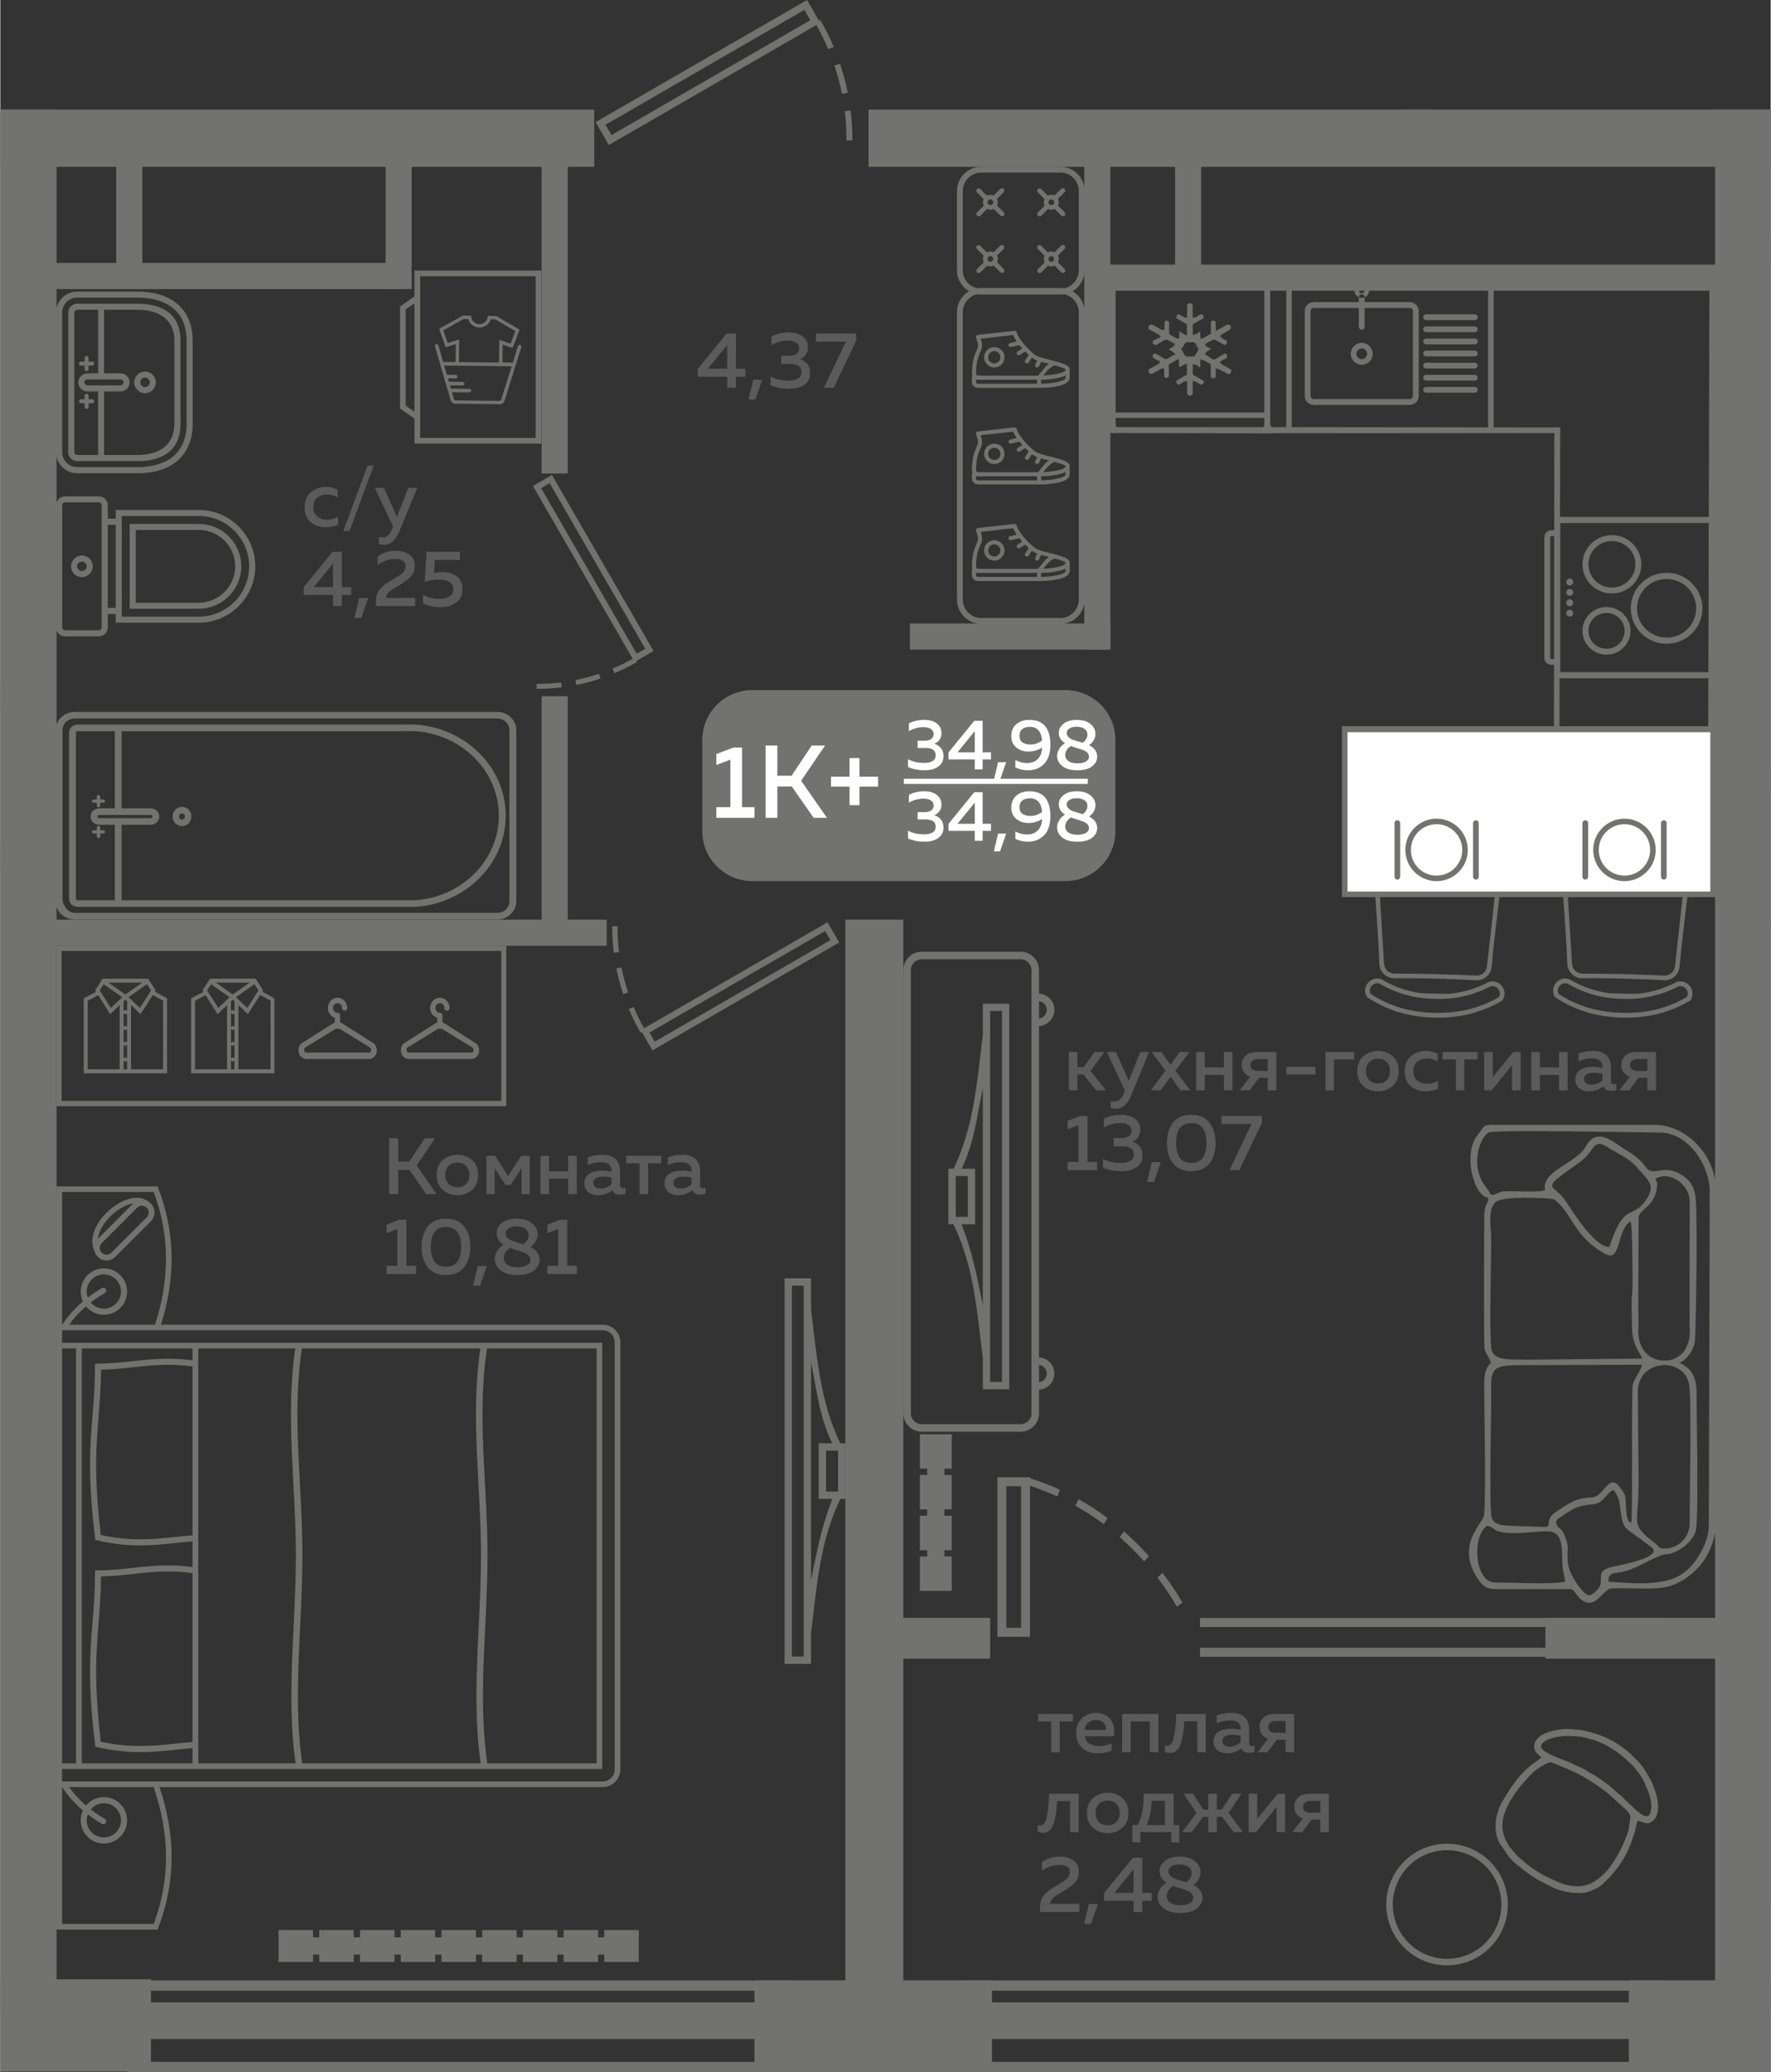 <?xml version="1.0" encoding="UTF-8"?>
<!DOCTYPE svg PUBLIC "-//W3C//DTD SVG 1.1//EN" "http://www.w3.org/Graphics/SVG/1.1/DTD/svg11.dtd">
<!-- Creator: CorelDRAW 2020 (64-Bit) -->
<svg xmlns="http://www.w3.org/2000/svg" xml:space="preserve" width="442px" height="517px" version="1.1" style="shape-rendering:geometricPrecision; text-rendering:geometricPrecision; image-rendering:optimizeQuality; fill-rule:evenodd; clip-rule:evenodd"
viewBox="0 0 252.22 295.13"
 xmlns:xlink="http://www.w3.org/1999/xlink"
 xmlns:xodm="http://www.corel.com/coreldraw/odm/2003">
 <rect x="0" y="0" width="252.22" height="295.13" fill="#333333" stroke="none"/>
 <defs>
  <style type="text/css">
   <![CDATA[
    .fil3 {fill:#FEFEFE}
    .fil0 {fill:#727271}
    .fil4 {fill:#727271}
    .fil1 {fill:#5B5B5B}
    .fil5 {fill:#FEFEFE}
    .fil6 {fill:#FEFEFE;fill-rule:nonzero}
    .fil2 {fill:#727271;fill-rule:nonzero}
    .fil7 {fill:#5B5B5B;fill-rule:nonzero}
   ]]>
  </style>
 </defs>
 <g id="Слой_x0020_1">
  <g id="_1788496191920">
   <polygon class="fil0" points="232.02,282.05 252.22,282.05 252.22,295.13 232.02,295.13 "/>
   <polygon class="fil0" points="107.44,282.05 141.28,282.05 141.28,295.13 107.44,295.13 "/>
   <polygon class="fil0" points="0,281.91 21.46,281.91 21.46,295.05 0,295.05 "/>
   <polygon class="fil0" points="252.22,286.53 244.3,286.53 244.3,15.61 252.22,15.61 "/>
   <polygon class="fil0" points="120.39,130.98 128.65,130.98 128.65,286.65 120.39,286.65 "/>
   <polygon class="fil0" points="8.01,15.61 8.01,286.53 0,286.53 0,15.61 "/>
   <polygon class="fil0" points="252.22,23.76 123.69,23.76 123.69,15.61 252.22,15.61 "/>
   <polygon class="fil0" points="203.75,15.61 203.75,18.39 200.03,18.39 200.03,15.61 "/>
   <polygon class="fil0" points="245.96,109.01 252.22,109.01 252.22,112.73 245.96,112.73 "/>
   <polygon class="fil0" points="245.96,33.68 252.22,33.68 252.22,37.4 245.96,37.4 "/>
   <polygon class="fil0" points="129.59,88.8 158.15,88.8 158.15,92.51 129.59,92.51 "/>
   <polygon class="fil0" points="158.15,17.77 158.15,92.51 154.43,92.51 154.43,17.77 "/>
   <polygon class="fil0" points="155.11,37.69 245.07,37.69 245.07,41.4 155.11,41.4 "/>
   <polygon class="fil0" points="171.08,21.72 171.08,39.8 167.37,39.8 167.37,21.72 "/>
   <polygon class="fil0" points="77.12,133.43 77.12,99.16 80.84,99.16 80.84,133.43 "/>
   <polygon class="fil0" points="77.12,67.44 77.12,21.83 80.84,21.83 80.84,67.44 "/>
   <polygon class="fil0" points="84.61,15.61 84.61,23.76 0,23.76 0,15.61 "/>
   <polygon class="fil0" points="5.71,130.98 86.39,130.98 86.39,134.7 5.71,134.7 "/>
   <polygon class="fil0" points="0,120.27 6.07,120.27 6.07,123.99 0,123.99 "/>
   <polygon class="fil0" points="57.38,41.17 5.26,41.17 5.26,37.45 57.38,37.45 "/>
   <polygon class="fil0" points="58.6,22 58.6,41.17 54.89,41.17 54.89,22 "/>
   <path class="fil0" d="M84.81 17.39l1.88 3.26 29.57 -17.08c0.63,1.12 1.19,2.25 1.69,3.43l0.78 -0.33c-0.56,-1.32 -1.19,-2.58 -1.91,-3.83l-0.19 0.11 -1.7 -2.95 -30.12 17.39zm36.59 2.61c0,-1.43 -0.08,-2.84 -0.26,-4.26l-0.83 0.1c0.16,1.39 0.24,2.76 0.24,4.16l0.85 0zm-0.66 -6.8c-0.29,-1.4 -0.65,-2.77 -1.11,-4.13l-0.79 0.27c0.44,1.34 0.79,2.65 1.07,4.03l0.83 -0.17zm-6.19 -11.79l0.85 1.47 -28.33 16.36 -0.85 -1.47 28.33 -16.36z"/>
   <polygon class="fil0" points="4.27,97.48 0,97.48 0,101.2 4.27,101.2 "/>
   <polygon class="fil0" points="20.23,22.32 20.23,39.53 16.51,39.53 16.51,22.32 "/>
   <g>
    <polygon class="fil0" points="112.93,282.07 112.93,283.53 18.04,283.53 18.04,282.07 "/>
    <polygon class="fil0" points="112.93,293.67 112.93,295.13 18.04,295.13 18.04,293.67 "/>
    <polygon class="fil0" points="112.93,285.2 112.93,290.41 18.04,290.41 18.04,285.2 "/>
   </g>
   <g>
    <polygon class="fil0" points="236.99,282.07 236.99,283.53 136.81,283.53 136.81,282.07 "/>
    <polygon class="fil0" points="236.99,293.67 236.99,295.13 136.81,295.13 136.81,293.67 "/>
    <polygon class="fil0" points="236.99,285.2 236.99,290.41 136.81,290.41 136.81,285.2 "/>
   </g>
   <path class="fil1" d="M153.45 155.29l-1.22 0 0 -5.46 1.22 0 0 2.16 0.89 0 1.57 -2.16 1.39 0 -1.98 2.71 2.2 2.75 -1.4 0 -1.8 -2.26 -0.87 0 0 2.26zm7.32 -1.34l1.63 -4.12 1.27 0 -2.56 6.2c-0.52,1.27 -1.25,1.9 -2.19,1.9 -0.22,0 -0.46,-0.03 -0.72,-0.09l0 -1.04c0.17,0.06 0.35,0.08 0.56,0.08 0.58,0 1.03,-0.42 1.35,-1.27l0.11 -0.28 -2.59 -5.5 1.3 0 1.84 4.12zm7.26 -4.12l1.38 0 -1.99 2.67 2.11 2.79 -1.39 0 -1.42 -1.93 -1.42 1.93 -1.39 0 2.1 -2.79 -1.99 -2.67 1.39 0 1.31 1.84 1.31 -1.84zm3.57 5.46l-1.22 0 0 -5.46 1.22 0 0 2.2 2.73 0 0 -2.2 1.21 0 0 5.46 -1.21 0 0 -2.2 -2.73 0 0 2.2zm6.38 0l-1.4 0 1.5 -1.92c-0.39,-0.14 -0.69,-0.36 -0.9,-0.66 -0.21,-0.31 -0.32,-0.65 -0.32,-1.04 0,-0.52 0.19,-0.96 0.57,-1.31 0.37,-0.35 0.89,-0.53 1.54,-0.53l2.82 0 0 5.46 -1.22 0 0 -1.79 -1.24 0 -1.35 1.79zm0.41 -4.23c-0.19,0.15 -0.29,0.36 -0.29,0.62 0,0.27 0.1,0.48 0.29,0.62 0.19,0.15 0.45,0.23 0.78,0.23l1.4 0 0 -1.69 -1.4 0c-0.33,0 -0.59,0.08 -0.78,0.22zm4.83 0.89l4.14 0 0 1.09 -4.14 0 0 -1.09zm6.79 3.34l-1.22 0 0 -5.46 4.08 0 0 1.07 -2.86 0 0 4.39zm4.18 -0.61c-0.58,-0.51 -0.87,-1.22 -0.87,-2.12 0,-0.9 0.29,-1.61 0.87,-2.12 0.58,-0.5 1.28,-0.76 2.09,-0.76 0.82,0 1.51,0.26 2.09,0.76 0.58,0.51 0.86,1.22 0.86,2.12 0,0.9 -0.28,1.61 -0.86,2.12 -0.58,0.5 -1.27,0.76 -2.09,0.76 -0.81,0 -1.51,-0.26 -2.09,-0.76zm3.33 -0.84c0.32,-0.32 0.47,-0.75 0.47,-1.28 0,-0.53 -0.15,-0.96 -0.47,-1.28 -0.32,-0.32 -0.73,-0.48 -1.24,-0.48 -0.52,0 -0.94,0.16 -1.25,0.48 -0.32,0.32 -0.48,0.75 -0.48,1.28 0,0.53 0.16,0.96 0.48,1.28 0.31,0.32 0.73,0.48 1.25,0.48 0.51,0 0.92,-0.16 1.24,-0.48zm2.56 -1.23c0,-0.95 0.3,-1.68 0.89,-2.18 0.6,-0.5 1.31,-0.75 2.12,-0.75 0.65,0 1.21,0.14 1.68,0.42l0 1.12c-0.42,-0.31 -0.93,-0.46 -1.51,-0.46 -0.54,0 -1,0.15 -1.38,0.45 -0.37,0.3 -0.56,0.75 -0.56,1.35 0,0.58 0.18,1.03 0.56,1.34 0.37,0.3 0.83,0.46 1.36,0.46 0.57,0 1.1,-0.14 1.59,-0.42l0 1.12c-0.52,0.25 -1.13,0.38 -1.81,0.38 -0.79,0 -1.48,-0.25 -2.07,-0.74 -0.58,-0.49 -0.87,-1.18 -0.87,-2.09zm8.5 2.68l-1.21 0 0 -4.39 -1.89 0 0 -1.07 4.98 0 0 1.07 -1.88 0 0 4.39zm3.88 0l-1.05 0 0 -5.46 1.22 0 0 3.57 2.93 -3.57 1.04 0 0 5.46 -1.22 0 0 -3.57 -2.92 3.57zm6.88 0l-1.22 0 0 -5.46 1.22 0 0 2.2 2.73 0 0 -2.2 1.22 0 0 5.46 -1.22 0 0 -2.2 -2.73 0 0 2.2zm10.12 -1.26c0,0.26 0.14,0.4 0.4,0.4 0.09,0 0.21,-0.03 0.37,-0.07l0 0.87c-0.23,0.09 -0.49,0.14 -0.78,0.14 -0.54,0 -0.91,-0.21 -1.09,-0.64 -0.58,0.47 -1.27,0.71 -2.06,0.71 -0.53,0 -0.98,-0.15 -1.35,-0.44 -0.37,-0.29 -0.56,-0.7 -0.56,-1.23 0,-0.64 0.24,-1.11 0.72,-1.4 0.48,-0.29 1.05,-0.44 1.72,-0.44 0.44,0 0.91,0.06 1.42,0.16l0 -0.19c0,-0.35 -0.13,-0.63 -0.38,-0.84 -0.25,-0.21 -0.6,-0.32 -1.06,-0.32 -0.67,0 -1.33,0.14 -1.96,0.42l0 -1.11c0.71,-0.25 1.41,-0.37 2.09,-0.37 0.8,0 1.42,0.2 1.86,0.59 0.44,0.4 0.66,1 0.66,1.8l0 1.96zm-2.4 -1.24c-0.4,0 -0.73,0.07 -1.01,0.21 -0.27,0.15 -0.41,0.37 -0.41,0.69 0,0.25 0.1,0.45 0.3,0.59 0.2,0.14 0.44,0.21 0.73,0.21 0.62,0 1.15,-0.21 1.58,-0.64l0 -0.93c-0.44,-0.09 -0.84,-0.13 -1.19,-0.13zm5 2.5l-1.4 0 1.5 -1.92c-0.39,-0.14 -0.69,-0.36 -0.9,-0.66 -0.21,-0.31 -0.32,-0.65 -0.32,-1.04 0,-0.52 0.19,-0.96 0.57,-1.31 0.37,-0.35 0.88,-0.53 1.54,-0.53l2.82 0 0 5.46 -1.22 0 0 -1.79 -1.24 0 -1.35 1.79zm0.41 -4.23c-0.19,0.15 -0.29,0.36 -0.29,0.62 0,0.27 0.1,0.48 0.29,0.62 0.19,0.15 0.45,0.23 0.78,0.23l1.4 0 0 -1.69 -1.4 0c-0.33,0 -0.59,0.08 -0.78,0.22zm-78.54 7.87l0.96 0 0 6.56 1.38 0 0 1.17 -4.21 0 0 -1.17 1.54 0 0 -5.23 -1.54 0.58 0 -1.2 1.87 -0.71zm8.48 1.97c0,0.4 -0.11,0.75 -0.31,1.05 -0.21,0.31 -0.49,0.51 -0.84,0.63 0.42,0.13 0.77,0.36 1.05,0.68 0.28,0.33 0.42,0.76 0.42,1.3 0,0.73 -0.28,1.29 -0.85,1.68 -0.56,0.38 -1.26,0.57 -2.11,0.57 -0.99,0 -1.89,-0.17 -2.68,-0.51l0 -1.25c0.74,0.41 1.6,0.6 2.58,0.59 1.21,-0.02 1.82,-0.42 1.82,-1.22 0,-0.77 -0.55,-1.16 -1.64,-1.16l-1.23 0 0 -1.17 1.08 0.01c0.47,0 0.83,-0.09 1.09,-0.28 0.25,-0.18 0.38,-0.44 0.38,-0.77 0,-0.34 -0.14,-0.62 -0.43,-0.81 -0.28,-0.19 -0.69,-0.29 -1.21,-0.29 -0.8,0 -1.57,0.21 -2.31,0.64l0 -1.24c0.72,-0.38 1.55,-0.57 2.48,-0.57 0.81,0 1.47,0.19 1.96,0.57 0.5,0.38 0.75,0.89 0.75,1.55zm1.95 7.44l-0.99 0 0.68 -2.82 1.28 0 -0.97 2.82zm2.72 -2.64c-0.58,-0.74 -0.87,-1.71 -0.87,-2.91 0,-1.19 0.29,-2.16 0.87,-2.9 0.59,-0.74 1.45,-1.11 2.6,-1.11 1.14,0 2,0.37 2.59,1.11 0.58,0.74 0.87,1.71 0.87,2.9 0,1.2 -0.29,2.17 -0.87,2.91 -0.59,0.74 -1.45,1.11 -2.59,1.11 -1.15,0 -2.01,-0.37 -2.6,-1.11zm2.6 -0.07c1.44,0 2.16,-0.95 2.16,-2.84 0,-1.88 -0.72,-2.83 -2.16,-2.83 -1.44,0 -2.17,0.95 -2.17,2.83 0,1.89 0.73,2.84 2.17,2.84zm4.31 -6.7l5.74 0 0 1.02 -3.21 6.71 -1.4 0 3.14 -6.57 -4.27 0 0 -1.16z"/>
   <path class="fil1" d="M56.69 170.08l-1.3 0 0 -7.96 1.3 0 0 3.32 1.57 0 2.22 -3.32 1.46 0 -2.63 3.88 2.84 4.08 -1.47 0 -2.4 -3.45 -1.59 0 0 3.45zm6.34 -0.61c-0.58,-0.51 -0.87,-1.22 -0.87,-2.12 0,-0.9 0.29,-1.61 0.87,-2.12 0.58,-0.5 1.28,-0.76 2.09,-0.76 0.82,0 1.51,0.26 2.09,0.76 0.58,0.51 0.86,1.22 0.86,2.12 0,0.9 -0.28,1.61 -0.86,2.12 -0.58,0.5 -1.27,0.76 -2.09,0.76 -0.81,0 -1.51,-0.26 -2.09,-0.76zm3.33 -0.84c0.32,-0.32 0.47,-0.75 0.47,-1.28 0,-0.53 -0.15,-0.96 -0.47,-1.28 -0.32,-0.32 -0.73,-0.48 -1.24,-0.48 -0.52,0 -0.94,0.16 -1.25,0.48 -0.32,0.32 -0.48,0.75 -0.48,1.28 0,0.53 0.16,0.96 0.48,1.28 0.31,0.32 0.73,0.48 1.25,0.48 0.51,0 0.92,-0.16 1.24,-0.48zm4.07 1.45l-1.17 0 0 -5.46 1.23 0 1.85 2.88 1.86 -2.88 1.23 0 0 5.46 -1.17 0 0 -3.7 -1.56 2.39 -0.72 0 -1.55 -2.39 0 3.7zm7.74 0l-1.21 0 0 -5.46 1.21 0 0 2.2 2.73 0 0 -2.2 1.22 0 0 5.46 -1.22 0 0 -2.2 -2.73 0 0 2.2zm10.13 -1.26c0,0.26 0.13,0.4 0.39,0.4 0.09,0 0.22,-0.03 0.37,-0.07l0 0.87c-0.23,0.09 -0.49,0.14 -0.77,0.14 -0.55,0 -0.92,-0.21 -1.1,-0.64 -0.58,0.47 -1.27,0.71 -2.06,0.71 -0.53,0 -0.98,-0.15 -1.35,-0.44 -0.37,-0.29 -0.56,-0.7 -0.56,-1.23 0,-0.64 0.24,-1.11 0.72,-1.4 0.48,-0.29 1.05,-0.44 1.72,-0.44 0.44,0 0.91,0.06 1.42,0.16l0 -0.19c0,-0.35 -0.13,-0.63 -0.38,-0.84 -0.25,-0.21 -0.6,-0.32 -1.05,-0.32 -0.68,0 -1.33,0.14 -1.97,0.42l0 -1.11c0.71,-0.25 1.41,-0.37 2.09,-0.37 0.8,0 1.42,0.2 1.86,0.59 0.44,0.4 0.67,1 0.67,1.8l0 1.96zm-2.4 -1.24c-0.41,0 -0.74,0.07 -1.02,0.21 -0.27,0.15 -0.41,0.37 -0.41,0.69 0,0.25 0.1,0.45 0.3,0.59 0.2,0.14 0.44,0.21 0.73,0.21 0.62,0 1.15,-0.21 1.58,-0.64l0 -0.93c-0.44,-0.09 -0.84,-0.13 -1.18,-0.13zm6.39 2.5l-1.22 0 0 -4.39 -1.89 0 0 -1.07 4.98 0 0 1.07 -1.87 0 0 4.39zm7.41 -1.26c0,0.26 0.14,0.4 0.4,0.4 0.09,0 0.21,-0.03 0.37,-0.07l0 0.87c-0.23,0.09 -0.49,0.14 -0.78,0.14 -0.54,0 -0.91,-0.21 -1.09,-0.64 -0.58,0.47 -1.27,0.71 -2.06,0.71 -0.53,0 -0.98,-0.15 -1.35,-0.44 -0.37,-0.29 -0.56,-0.7 -0.56,-1.23 0,-0.64 0.24,-1.11 0.72,-1.4 0.48,-0.29 1.05,-0.44 1.71,-0.44 0.44,0 0.92,0.06 1.43,0.16l0 -0.19c0,-0.35 -0.13,-0.63 -0.38,-0.84 -0.25,-0.21 -0.6,-0.32 -1.06,-0.32 -0.67,0 -1.33,0.14 -1.96,0.42l0 -1.11c0.71,-0.25 1.41,-0.37 2.09,-0.37 0.79,0 1.41,0.2 1.86,0.59 0.44,0.4 0.66,1 0.66,1.8l0 1.96zm-2.4 -1.24c-0.4,0 -0.74,0.07 -1.01,0.21 -0.27,0.15 -0.41,0.37 -0.41,0.69 0,0.25 0.1,0.45 0.3,0.59 0.2,0.14 0.44,0.21 0.73,0.21 0.62,0 1.14,-0.21 1.58,-0.64l0 -0.93c-0.44,-0.09 -0.84,-0.13 -1.19,-0.13zm-40.41 6.14l0.96 0 0 6.56 1.38 0 0 1.17 -4.21 0 0 -1.17 1.54 0 0 -5.23 -1.54 0.58 0 -1.2 1.87 -0.71zm4.01 6.77c-0.59,-0.74 -0.88,-1.71 -0.88,-2.91 0,-1.19 0.29,-2.16 0.88,-2.9 0.58,-0.74 1.45,-1.11 2.59,-1.11 1.15,0 2.01,0.37 2.59,1.11 0.59,0.74 0.88,1.71 0.88,2.9 0,1.2 -0.29,2.17 -0.88,2.91 -0.58,0.74 -1.44,1.11 -2.59,1.11 -1.14,0 -2.01,-0.37 -2.59,-1.11zm2.59 -0.07c1.44,0 2.16,-0.95 2.16,-2.84 0,-1.88 -0.72,-2.83 -2.16,-2.83 -1.44,0 -2.16,0.95 -2.16,2.83 0,1.89 0.72,2.84 2.16,2.84zm4.85 2.71l-0.99 0 0.67 -2.82 1.28 0 -0.96 2.82zm2.37 -7.49c0,-0.56 0.25,-1.05 0.74,-1.46 0.49,-0.4 1.21,-0.61 2.16,-0.61 0.89,0 1.6,0.21 2.12,0.64 0.53,0.42 0.8,0.93 0.82,1.51 0.01,0.76 -0.33,1.38 -1.03,1.88 0.87,0.43 1.3,1.04 1.3,1.83 0,0.6 -0.27,1.12 -0.8,1.54 -0.53,0.42 -1.32,0.63 -2.36,0.63 -1.04,0 -1.84,-0.22 -2.39,-0.67 -0.55,-0.44 -0.83,-0.98 -0.83,-1.62 0,-0.38 0.11,-0.75 0.33,-1.11 0.22,-0.36 0.53,-0.67 0.93,-0.91 -0.66,-0.43 -0.99,-0.97 -0.99,-1.65zm3.04 2.47c-0.5,-0.15 -0.87,-0.27 -1.12,-0.37 -0.29,0.19 -0.52,0.4 -0.67,0.66 -0.16,0.25 -0.24,0.51 -0.24,0.77 0.01,0.4 0.18,0.73 0.52,0.97 0.34,0.24 0.83,0.36 1.48,0.36 0.52,0 0.95,-0.1 1.29,-0.29 0.33,-0.19 0.5,-0.43 0.5,-0.74 0,-0.16 -0.03,-0.3 -0.09,-0.42 -0.06,-0.13 -0.14,-0.23 -0.23,-0.32 -0.1,-0.08 -0.22,-0.16 -0.37,-0.24 -0.15,-0.07 -0.3,-0.13 -0.45,-0.18 -0.14,-0.05 -0.31,-0.11 -0.51,-0.17 -0.01,-0.01 -0.03,-0.01 -0.04,-0.01 -0.01,0 -0.02,0 -0.03,-0.01 -0.01,-0.01 -0.03,-0.01 -0.04,-0.01zm1.52 -2.23c0,-0.35 -0.15,-0.64 -0.45,-0.87 -0.31,-0.22 -0.73,-0.34 -1.26,-0.34 -0.49,0 -0.87,0.09 -1.16,0.28 -0.28,0.18 -0.43,0.41 -0.43,0.68 0,0.26 0.09,0.48 0.27,0.66 0.18,0.18 0.35,0.31 0.52,0.37 0.17,0.07 0.43,0.16 0.8,0.28 0.06,0.02 0.1,0.03 0.13,0.04 0.32,0.09 0.6,0.16 0.83,0.24 0.5,-0.39 0.75,-0.83 0.75,-1.34zm4.54 -2.16l0.96 0 0 6.56 1.37 0 0 1.17 -4.21 0 0 -1.17 1.55 0 0 -5.23 -1.55 0.58 0 -1.2 1.88 -0.71z"/>
   <path class="fil1" d="M43.36 72.27c0,-0.95 0.29,-1.67 0.89,-2.17 0.6,-0.5 1.31,-0.75 2.12,-0.75 0.65,0 1.21,0.14 1.68,0.42l0 1.11c-0.42,-0.3 -0.93,-0.45 -1.51,-0.45 -0.54,0 -1,0.15 -1.38,0.44 -0.38,0.3 -0.57,0.75 -0.57,1.35 0,0.59 0.19,1.03 0.57,1.34 0.37,0.31 0.83,0.46 1.36,0.46 0.57,0 1.1,-0.14 1.59,-0.42l0 1.12c-0.52,0.26 -1.13,0.38 -1.81,0.38 -0.8,0 -1.49,-0.24 -2.07,-0.73 -0.58,-0.49 -0.87,-1.19 -0.87,-2.1zm6.4 3.35l-0.89 0 3.44 -9.3 0.88 0 -3.43 9.3zm6.74 -2.01l1.63 -4.12 1.27 0 -2.56 6.2c-0.52,1.27 -1.25,1.9 -2.19,1.9 -0.22,0 -0.46,-0.03 -0.72,-0.09l0 -1.04c0.17,0.06 0.35,0.08 0.56,0.08 0.58,0 1.03,-0.42 1.35,-1.27l0.12 -0.27 -2.6 -5.51 1.3 0 1.84 4.12zm-9.18 4.98l1.34 0 0 5.03 1.33 0 0 1.12 -1.33 0 0 1.58 -1.26 0 0 -1.58 -4.19 0 0 -1.1 4.11 -5.05zm0.08 5.03l0 -3.38 -2.75 3.38 2.75 0zm4.03 4.39l-0.99 0 0.67 -2.82 1.29 0 -0.97 2.82zm2.33 -8.78c0.77,-0.53 1.62,-0.79 2.57,-0.79 0.81,0 1.47,0.19 1.97,0.57 0.5,0.37 0.75,0.91 0.75,1.61 0,0.58 -0.19,1.08 -0.57,1.49 -0.39,0.41 -0.91,0.82 -1.57,1.21 -0.05,0.03 -0.15,0.09 -0.29,0.17 -0.14,0.09 -0.24,0.14 -0.29,0.18 -0.06,0.03 -0.15,0.09 -0.27,0.16 -0.12,0.08 -0.21,0.14 -0.27,0.17 -0.06,0.04 -0.13,0.1 -0.23,0.17 -0.09,0.07 -0.16,0.13 -0.21,0.18 -0.04,0.05 -0.09,0.11 -0.16,0.18 -0.06,0.08 -0.1,0.14 -0.13,0.2 -0.02,0.06 -0.05,0.13 -0.07,0.21 -0.02,0.07 -0.03,0.15 -0.03,0.22l4.15 -0.01 0 1.17 -5.61 0 0 -0.59c0,-0.42 0.06,-0.8 0.18,-1.13 0.11,-0.33 0.32,-0.63 0.62,-0.91 0.3,-0.28 0.53,-0.47 0.7,-0.59 0.17,-0.12 0.46,-0.3 0.89,-0.55 0.04,-0.03 0.07,-0.05 0.09,-0.07 0.03,-0.01 0.06,-0.03 0.09,-0.04 0.64,-0.38 1.05,-0.65 1.23,-0.81 0.3,-0.3 0.45,-0.63 0.45,-0.99 0,-0.34 -0.13,-0.59 -0.4,-0.76 -0.27,-0.18 -0.65,-0.27 -1.13,-0.27 -0.84,0 -1.66,0.29 -2.46,0.87l0 -1.25zm6.95 -0.64l4.77 0 0 1.16 -3.58 0 -0.11 1.87c0.37,-0.09 0.76,-0.14 1.17,-0.14 0.83,0 1.51,0.2 2.06,0.6 0.55,0.4 0.82,1.02 0.82,1.87 0,0.8 -0.3,1.42 -0.89,1.86 -0.6,0.44 -1.34,0.66 -2.24,0.66 -0.93,0 -1.76,-0.17 -2.48,-0.52l0 -1.22c0.65,0.38 1.43,0.57 2.33,0.57 0.6,0 1.07,-0.12 1.43,-0.35 0.36,-0.24 0.54,-0.57 0.54,-1.01 0,-0.93 -0.7,-1.39 -2.1,-1.39 -0.65,0 -1.31,0.11 -1.97,0.34l0.25 -4.3z"/>
   <path class="fil1" d="M103.48 47.5l1.33 0 0 5.02 1.33 0 0 1.13 -1.33 0 0 1.58 -1.25 0 0 -1.58 -4.2 0 0 -1.1 4.12 -5.05zm0.08 5.02l0 -3.37 -2.76 3.37 2.76 0zm4.02 4.39l-0.99 0 0.67 -2.82 1.29 0 -0.97 2.82zm7.47 -7.44c0,0.4 -0.1,0.75 -0.31,1.05 -0.21,0.31 -0.49,0.52 -0.83,0.63 0.41,0.13 0.76,0.36 1.04,0.68 0.28,0.33 0.42,0.76 0.42,1.3 0,0.73 -0.28,1.29 -0.84,1.68 -0.56,0.38 -1.26,0.57 -2.11,0.57 -1,0 -1.89,-0.17 -2.69,-0.51l0 -1.25c0.75,0.41 1.61,0.6 2.58,0.59 1.22,-0.02 1.82,-0.42 1.82,-1.22 0,-0.77 -0.54,-1.16 -1.63,-1.16l-1.23 0 0 -1.17 1.08 0.01c0.47,0 0.83,-0.09 1.08,-0.28 0.26,-0.18 0.39,-0.44 0.39,-0.77 0,-0.34 -0.15,-0.61 -0.43,-0.81 -0.29,-0.19 -0.69,-0.29 -1.21,-0.29 -0.81,0 -1.58,0.21 -2.31,0.64l0 -1.24c0.72,-0.38 1.55,-0.57 2.48,-0.57 0.81,0 1.46,0.19 1.96,0.57 0.5,0.38 0.74,0.89 0.74,1.55zm1.14 -1.97l5.74 0 0 1.02 -3.2 6.71 -1.4 0 3.14 -6.57 -4.28 0 0 -1.16z"/>
   <g>
    <g>
     <path class="fil0" d="M18.43 74.62l0 12.08 9.85 0c3.32,0 6.05,-2.72 6.05,-6.04 0,-3.32 -2.73,-6.04 -6.05,-6.04l-9.85 0zm-7.48 6.04c0,-0.37 0.3,-0.68 0.67,-0.68 0.38,0 0.68,0.31 0.68,0.68 0,0.37 -0.3,0.67 -0.68,0.67 -0.37,0 -0.67,-0.3 -0.67,-0.67zm-0.87 0c0,-0.85 0.69,-1.54 1.54,-1.54 0.85,0 1.54,0.69 1.54,1.54 0,0.85 -0.69,1.54 -1.54,1.54 -0.85,0 -1.54,-0.69 -1.54,-1.54zm-1.27 8.7l0 -17.4c0,-0.23 0.18,-0.41 0.4,-0.41l4.82 0c0.23,0 0.41,0.18 0.41,0.41l0 17.4c0,0.22 -0.18,0.41 -0.41,0.41l-4.82 0c-0.22,0 -0.4,-0.19 -0.4,-0.41zm8.49 -15.87l0 2.14 0.01 0 0 0.87 -0.01 0 0 8.32 0.01 0 0 0.87 -0.01 0 0 2.14 10.98 0c3.94,0 7.17,-3.23 7.17,-7.17 0,-3.94 -3.23,-7.17 -7.17,-7.17l-10.98 0zm-0.86 -0.86l11.84 0c4.42,0 8.04,3.61 8.04,8.03l0 0c0,4.42 -3.62,8.03 -8.04,8.03l-11.84 0 0 -1.24 -1.13 0 0 1.91c0,0.7 -0.58,1.27 -1.28,1.27l-4.82 0c-0.7,0 -1.27,-0.57 -1.27,-1.27l0 -17.4c0,-0.7 0.57,-1.27 1.27,-1.27l4.82 0c0.7,0 1.28,0.57 1.28,1.27l0 1.91 1.13 0 0 -1.24zm0 13.95l0 -11.84 -1.13 0 0 11.84 1.13 0zm2.85 -11.1l0 10.36 8.99 0c2.85,0 5.18,-2.34 5.18,-5.18 0,-2.84 -2.33,-5.18 -5.18,-5.18l-8.99 0z"/>
     <path class="fil0" d="M24.54 116.29c0,0.75 0.59,1.37 1.34,1.37 0.75,0 1.34,-0.62 1.34,-1.37 0,-0.74 -0.59,-1.37 -1.34,-1.37 -0.75,0 -1.34,0.63 -1.34,1.37zm35.07 -13.05c-0.87,-0.08 -1.73,-0.04 -2.59,-0.04l-46.02 0c-0.64,0 -1.21,0.5 -1.21,1.15l0 23.65c0,0.66 0.57,1.16 1.21,1.16l45.98 0c1.02,0 2.01,0.04 3.03,-0.08 6.56,-0.81 11.99,-6.15 11.99,-12.9 0,-6.91 -5.67,-12.31 -12.39,-12.94zm0.28 24.9c-0.95,0.12 -1.88,0.08 -2.84,0.08l-39.77 0 0 -10.75 4.14 0c0.65,0 1.23,-0.5 1.23,-1.17 0,-0.67 -0.58,-1.17 -1.23,-1.17l-4.14 0 0 -10.99 39.7 0c0.83,0 1.67,-0.04 2.5,0.03 6.25,0.57 11.54,5.59 11.54,12.01 0,6.26 -5.04,11.22 -11.13,11.96zm-43.58 0.08l-5.31 0c-0.12,0 -0.23,-0.09 -0.23,-0.22l0 -23.65c0,-0.12 0.12,-0.21 0.23,-0.21l5.31 0 0 10.99 -2.22 0c-0.65,0 -1.23,0.5 -1.23,1.17 0,0.67 0.58,1.17 1.23,1.17l2.22 0 0 10.75zm54.49 -26.82c-18.72,0 -41.5,0 -60.21,0 -1.43,0 -2.71,1.1 -2.71,2.56l0 24.44c0,1.46 1.28,2.56 2.71,2.56 18.71,0 41.49,0 60.21,0 1.43,0 2.71,-1.1 2.71,-2.56l0 -24.44c0,-1.46 -1.28,-2.56 -2.71,-2.56zm0 28.62c-18.72,0 -41.5,0 -60.21,0 -0.96,0 -1.73,-1.13 -1.73,-2.02l0 -24.04c0,-0.93 0.82,-1.63 1.73,-1.63 18.71,0 41.49,0 60.21,0 0.91,0 1.73,0.7 1.73,1.63l0 24.44c0,0.93 -0.82,1.62 -1.73,1.62zm-56.11 -11.77l-0.46 0 0 -0.42c0,-0.12 -0.11,-0.23 -0.24,-0.23l0 0c-0.14,0 -0.25,0.11 -0.25,0.23l0 0.42 -0.45 0c-0.13,0 -0.24,0.1 -0.24,0.23l0 0c0,0.13 0.11,0.23 0.24,0.23l0.45 0 0 0.42c0,0.13 0.11,0.23 0.25,0.23l0 0c0.13,0 0.24,-0.1 0.24,-0.23l0 -0.42 0.46 0c0.13,0 0.23,-0.1 0.23,-0.23l0 0c0,-0.13 -0.1,-0.23 -0.23,-0.23zm0 -4.38l-0.46 0 0 -0.42c0,-0.13 -0.11,-0.23 -0.24,-0.23l0 0c-0.14,0 -0.25,0.1 -0.25,0.23l0 0.42 -0.45 0c-0.13,0 -0.24,0.1 -0.24,0.23l0 0c0,0.13 0.11,0.23 0.24,0.23l0.45 0 0 0.42c0,0.13 0.11,0.23 0.25,0.23l0 0c0.13,0 0.24,-0.1 0.24,-0.23l0 -0.42 0.46 0c0.13,0 0.23,-0.1 0.23,-0.23l0 0c0,-0.13 -0.1,-0.23 -0.23,-0.23zm-0.85 2.43c0,-0.13 0.12,-0.23 0.25,-0.23l7.33 0c0.13,0 0.26,0.1 0.26,0.23 0,0.13 -0.13,0.23 -0.26,0.23l-7.33 0c-0.13,0 -0.25,-0.1 -0.25,-0.23zm11.62 -0.01c0,-0.23 0.18,-0.43 0.42,-0.43 0.24,0 0.42,0.2 0.42,0.43 0,0.24 -0.18,0.44 -0.42,0.44 -0.24,0 -0.42,-0.2 -0.42,-0.44z"/>
    </g>
    <path class="fil0" d="M78.59 67.65l-2.71 1.57 14.21 24.61c-0.93,0.52 -1.87,0.99 -2.86,1.4l0.28 0.65c1.1,-0.47 2.14,-0.99 3.18,-1.58l-0.09 -0.16 2.46 -1.42 -14.47 -25.07zm-2.18 30.45c1.19,0.01 2.37,-0.06 3.55,-0.21l-0.08 -0.69c-1.16,0.13 -2.3,0.2 -3.46,0.2l-0.01 0.7zm5.66 -0.54c1.17,-0.24 2.31,-0.54 3.44,-0.92l-0.23 -0.67c-1.11,0.37 -2.2,0.66 -3.35,0.9l0.14 0.69zm9.82 -5.15l-1.23 0.7 -13.61 -23.58 1.22 -0.71 13.62 23.59z"/>
    <g>
     <path class="fil0" d="M137.12 27.2l0 11.3c0,1.44 1.18,2.62 2.62,2.62l11.29 0c1.44,0 2.62,-1.18 2.62,-2.62l0 -11.3c0,-1.44 -1.18,-2.62 -2.62,-2.62l-11.29 0c-1.44,0 -2.62,1.18 -2.62,2.62zm-0.83 0l0 11.3c0,1.89 1.55,3.45 3.45,3.45l11.29 0c1.9,0 3.45,-1.56 3.45,-3.45l0 -11.3c0,-1.89 -1.55,-3.45 -3.45,-3.45l-11.29 0c-1.9,0 -3.45,1.56 -3.45,3.45z"/>
     <path class="fil0" d="M141.81 28.06c-0.42,-0.42 -1.09,-0.42 -1.5,0 -0.42,0.41 -0.42,1.09 0,1.5 0.41,0.42 1.08,0.42 1.5,0 0.41,-0.41 0.41,-1.09 0,-1.5zm-0.47 0.46c-0.16,-0.16 -0.41,-0.16 -0.57,0 -0.16,0.16 -0.16,0.42 0,0.58 0.16,0.15 0.41,0.15 0.57,0 0.16,-0.16 0.16,-0.42 0,-0.58z"/>
     <path class="fil0" d="M142.95 30.23l-1.01 -1.01c-0.13,-0.13 -0.34,-0.13 -0.47,0l0 0c-0.13,0.13 -0.13,0.35 0,0.48l1.01 1.01c0.13,0.12 0.34,0.13 0.47,0l0 -0.01c0.13,-0.13 0.13,-0.34 0,-0.47zm-3.32 0.49l1.02 -1.03c0.13,-0.13 0.13,-0.34 0,-0.47l0 0c-0.13,-0.13 -0.34,-0.13 -0.47,0l-1.03 1.02c-0.13,0.13 -0.13,0.35 0,0.48l0 0c0.13,0.13 0.35,0.13 0.48,0zm2.83 -3.82l-0.98 0.98c-0.13,0.13 -0.13,0.35 0,0.48l0 0c0.13,0.13 0.35,0.13 0.48,0l0.98 -0.98c0.13,-0.13 0.13,-0.34 0,-0.48l0 0c-0.13,-0.13 -0.35,-0.13 -0.48,0zm-3.32 0.49l1.04 1.05c0.13,0.13 0.34,0.13 0.47,0l0 0c0.13,-0.14 0.13,-0.35 0,-0.48l-1.04 -1.04c-0.13,-0.13 -0.34,-0.13 -0.47,0l0 0c-0.13,0.13 -0.13,0.34 0,0.47z"/>
     <path class="fil0" d="M141.81 36.13c-0.42,-0.41 -1.09,-0.41 -1.5,0 -0.42,0.42 -0.42,1.09 0,1.51 0.41,0.41 1.08,0.41 1.5,0 0.41,-0.42 0.41,-1.09 0,-1.51zm-0.47 0.47c-0.16,-0.16 -0.41,-0.16 -0.57,0 -0.16,0.16 -0.16,0.41 0,0.57 0.16,0.16 0.41,0.16 0.57,0 0.16,-0.16 0.16,-0.41 0,-0.57z"/>
     <path class="fil0" d="M142.95 38.31l-1.01 -1.01c-0.13,-0.13 -0.34,-0.13 -0.47,0l0 0c-0.13,0.13 -0.13,0.34 0,0.47l1.01 1.01c0.13,0.13 0.34,0.13 0.47,0l0 0c0.13,-0.13 0.13,-0.34 0,-0.47zm-3.32 0.49l1.02 -1.03c0.13,-0.13 0.13,-0.34 0,-0.47l0 0c-0.13,-0.13 -0.34,-0.13 -0.47,0l-1.03 1.02c-0.13,0.13 -0.13,0.35 0,0.48l0 0c0.13,0.13 0.35,0.13 0.48,0zm2.83 -3.82l-0.98 0.98c-0.13,0.13 -0.13,0.34 0,0.47l0 0c0.13,0.14 0.35,0.14 0.48,0l0.98 -0.97c0.13,-0.13 0.13,-0.35 0,-0.48l0 0c-0.13,-0.13 -0.35,-0.13 -0.48,0zm-3.32 0.49l1.04 1.04c0.13,0.13 0.34,0.13 0.47,0l0 0c0.13,-0.13 0.13,-0.34 0,-0.47l-1.04 -1.04c-0.13,-0.13 -0.34,-0.13 -0.47,0l0 0c-0.13,0.13 -0.13,0.34 0,0.47z"/>
     <path class="fil0" d="M150.49 28.06c-0.42,-0.42 -1.09,-0.42 -1.51,0 -0.41,0.41 -0.41,1.09 0,1.5 0.42,0.42 1.09,0.42 1.51,0 0.41,-0.41 0.41,-1.09 0,-1.5zm-0.47 0.46c-0.16,-0.16 -0.41,-0.16 -0.57,0 -0.16,0.16 -0.16,0.42 0,0.58 0.16,0.15 0.41,0.15 0.57,0 0.16,-0.16 0.16,-0.42 0,-0.58z"/>
     <path class="fil0" d="M151.63 30.23l-1.01 -1.01c-0.13,-0.13 -0.34,-0.13 -0.47,0l0 0c-0.13,0.13 -0.13,0.35 0,0.48l1 1.01c0.13,0.12 0.35,0.13 0.48,0l0 -0.01c0.13,-0.13 0.13,-0.34 0,-0.47zm-3.32 0.49l1.02 -1.03c0.13,-0.13 0.13,-0.34 0,-0.47l0 0c-0.13,-0.13 -0.34,-0.13 -0.48,0l-1.02 1.02c-0.13,0.13 -0.13,0.35 0,0.48l0 0c0.13,0.13 0.35,0.13 0.48,0zm2.83 -3.82l-0.98 0.98c-0.13,0.13 -0.13,0.35 0,0.48l0 0c0.13,0.13 0.35,0.13 0.48,0l0.98 -0.98c0.13,-0.13 0.13,-0.34 0,-0.48l0 0c-0.14,-0.13 -0.35,-0.13 -0.48,0zm-3.32 0.49l1.04 1.05c0.13,0.13 0.34,0.13 0.47,0l0 0c0.13,-0.14 0.13,-0.35 0,-0.48l-1.04 -1.04c-0.13,-0.13 -0.34,-0.13 -0.47,0l0 0c-0.13,0.13 -0.13,0.34 0,0.47z"/>
     <path class="fil0" d="M150.49 36.13c-0.42,-0.41 -1.09,-0.41 -1.51,0 -0.41,0.42 -0.41,1.09 0,1.51 0.42,0.41 1.09,0.41 1.51,0 0.41,-0.42 0.41,-1.09 0,-1.51zm-0.47 0.47c-0.16,-0.16 -0.41,-0.16 -0.57,0 -0.16,0.16 -0.16,0.41 0,0.57 0.16,0.16 0.41,0.16 0.57,0 0.16,-0.16 0.16,-0.41 0,-0.57z"/>
     <path class="fil0" d="M151.63 38.31l-1.01 -1.01c-0.13,-0.13 -0.34,-0.13 -0.47,0l0 0c-0.13,0.13 -0.13,0.34 0,0.47l1 1.01c0.13,0.13 0.35,0.13 0.48,0l0 0c0.13,-0.13 0.13,-0.34 0,-0.47zm-3.32 0.49l1.02 -1.03c0.13,-0.13 0.13,-0.34 0,-0.47l0 0c-0.13,-0.13 -0.34,-0.13 -0.48,0l-1.02 1.02c-0.13,0.13 -0.13,0.35 0,0.48l0 0c0.13,0.13 0.35,0.13 0.48,0zm2.83 -3.82l-0.98 0.98c-0.13,0.13 -0.13,0.34 0,0.47l0 0c0.13,0.14 0.35,0.14 0.48,0l0.98 -0.97c0.13,-0.13 0.13,-0.35 0,-0.48l0 0c-0.14,-0.13 -0.35,-0.13 -0.48,0zm-3.32 0.49l1.04 1.04c0.13,0.13 0.34,0.13 0.47,0l0 0c0.13,-0.13 0.13,-0.34 0,-0.47l-1.04 -1.04c-0.13,-0.13 -0.34,-0.13 -0.47,0l0 0c-0.13,0.13 -0.13,0.34 0,0.47z"/>
     <g>
      <path class="fil0" d="M137.12 85.4l0 -40.93c0,-1.44 1.18,-2.62 2.62,-2.62l11.29 0c1.44,0 2.62,1.18 2.62,2.62l0 40.93c0,1.44 -1.18,2.62 -2.62,2.62l-11.29 0c-1.44,0 -2.62,-1.18 -2.62,-2.62zm-0.83 0l0 -40.93c0,-1.9 1.55,-3.45 3.45,-3.45l11.29 0c1.9,0 3.45,1.55 3.45,3.45l0 40.93c0,1.9 -1.55,3.45 -3.45,3.45l-11.29 0c-1.9,0 -3.45,-1.55 -3.45,-3.45z"/>
      <g>
       <path class="fil0" d="M139 68.15l0 -0.32c0.15,0 0.25,0.02 0.4,0.02 0.13,0 0.27,0 0.41,0 0.08,0 0.11,-0.02 0.18,-0.02l7.68 0c0.03,0 0.04,0.01 0.04,0.04l0 0.55 -8.42 0c-0.15,0 -0.29,-0.13 -0.29,-0.27zm9.28 0.23l0 -0.51c0,-0.06 0.11,-0.04 0.22,-0.04 0.16,0 0.57,-0.03 0.74,-0.04 0.59,-0.01 1.83,-0.23 2.35,-0.49 0.05,-0.02 0.12,-0.07 0.18,-0.08 0,0.21 0.03,0.4 -0.08,0.51 -0.26,0.25 -0.95,0.42 -1.29,0.47 -0.2,0.04 -0.55,0.1 -0.77,0.12 -0.31,0.03 -0.8,0.08 -1.1,0.08 -0.18,0 -0.25,0.04 -0.25,-0.02zm0.32 -1.13c0.01,-0.04 0.1,-0.15 0.13,-0.19l0.37 -0.44c0.22,-0.26 0.68,-0.67 1.02,-0.78 0.12,-0.04 0.14,-0.04 0.26,0 0.35,0.1 0.63,0.17 0.99,0.31 0.3,0.12 0.63,0.24 0.18,0.52 -0.47,0.3 -1.44,0.43 -2.02,0.5l-0.93 0.08zm-4.57 -5.74c0.08,-0.01 0.2,-0.03 0.28,-0.03 0.03,0.11 0.17,0.37 0.23,0.48l0.26 0.43 -0.68 0.16c-0.22,0.06 -0.48,0.07 -0.48,0.36 0,0.17 0.14,0.28 0.3,0.28 0.06,0 0.54,-0.12 0.63,-0.15l0.62 -0.15c0.03,0.05 0.07,0.09 0.1,0.13 0.04,0.05 0.07,0.08 0.1,0.12 0.07,0.09 0.14,0.15 0.2,0.24l-0.66 0.44c-0.25,0.19 -0.1,0.53 0.14,0.53l0.07 0c0.08,0 0.53,-0.32 0.65,-0.4l0.21 -0.13 0.51 0.49 -0.42 0.64c-0.11,0.16 -0.12,0.15 -0.12,0.32 0,0.18 0.34,0.4 0.54,0.1l0.45 -0.68 0.18 0.12c0.29,0.21 0.37,0.19 0.59,0.3 -0.06,0.11 -0.32,0.59 -0.32,0.69 0,0.15 0.13,0.29 0.28,0.29 0.24,0 0.27,-0.13 0.38,-0.35l0.21 -0.45c0.02,0 1.02,0.28 1.11,0.28 -0.01,0.01 -0.02,0.02 -0.03,0.03 -0.13,0.1 -0.3,0.23 -0.42,0.34l-0.93 1.1c-0.03,0.05 -0.12,0.22 -0.18,0.22l-7.7 0c-0.17,0 -0.29,-0.01 -0.46,-0.01 -0.12,0 -0.39,0.02 -0.48,-0.02 -0.09,-0.04 -0.17,-0.15 -0.17,-0.3 0,-0.83 0.07,-1.56 0.28,-2.2 0.03,-0.09 0.05,-0.15 0.08,-0.24 0.32,-0.93 0.69,-1.15 0.36,-2.28 -0.02,-0.06 -0.05,-0.15 -0.06,-0.22l4.35 -0.48zm-5.61 5.97l0 0.77 0.01 0.03c0.04,0.14 0.02,0.17 0.13,0.32 0.28,0.42 0.63,0.4 1.11,0.4l8.02 0c0.34,0 0.65,-0.01 0.98,-0.01l0.47 -0.03c0.31,-0.01 1.03,-0.11 1.33,-0.16 0.13,-0.02 0.3,-0.06 0.42,-0.09 0.13,-0.04 0.25,-0.08 0.38,-0.12 0.46,-0.15 0.94,-0.4 1.07,-0.88l0.01 -0.05 0 -1.37c0,0 0,0 0,0l-0.05 -0.15c-0.25,-0.51 -1.59,-0.81 -2.14,-0.97 -0.42,-0.12 -0.89,-0.22 -1.32,-0.34 -0.35,-0.1 -0.95,-0.25 -1.24,-0.41 -0.26,-0.16 -0.44,-0.34 -0.65,-0.51 -0.2,-0.16 -0.5,-0.48 -0.68,-0.65l-0.29 -0.32c-0.34,-0.34 -0.92,-1.16 -1.1,-1.6l-0.1 -0.3c-0.05,-0.1 -0.13,-0.16 -0.24,-0.17 -0.06,-0.01 -0.63,0.06 -0.75,0.07 -0.25,0.03 -0.5,0.06 -0.74,0.09l-2.61 0.29c-0.35,0.05 -0.77,0.08 -1.12,0.12 -0.15,0.02 -0.19,0.03 -0.27,0.14 -0.08,0.09 -0.05,0.21 -0.02,0.33 0.08,0.21 0.14,0.41 0.19,0.64 0.07,0.28 0.09,0.42 0.02,0.71 -0.11,0.39 -0.42,0.93 -0.56,1.51 -0.07,0.28 -0.1,0.39 -0.15,0.69 -0.04,0.28 -0.13,1.25 -0.1,1.54 0.02,0.2 0.05,0.19 0.08,0.33 -0.02,0.03 -0.03,0.04 -0.05,0.07l-0.04 0.07c0,0 0,0.01 0,0.01zm2.32 -2.79l0 -0.1c0,-0.41 0.41,-0.81 0.82,-0.81 0.4,0 0.67,0.15 0.85,0.52 0.21,0.44 -0.05,1.06 -0.59,1.19 -0.17,0.04 -0.4,0.02 -0.54,-0.04 -0.29,-0.14 -0.54,-0.41 -0.54,-0.76zm-0.58 0c0,0.37 0.17,0.73 0.42,0.97 0.07,0.07 0.1,0.11 0.19,0.16 0.32,0.23 0.54,0.27 0.94,0.27 0.3,0 0.62,-0.15 0.84,-0.34l0.17 -0.17c0.03,-0.04 0.05,-0.06 0.07,-0.09 0.37,-0.51 0.36,-1.19 0,-1.7 -0.06,-0.08 -0.1,-0.11 -0.16,-0.18 -0.57,-0.57 -1.48,-0.56 -2.05,0.01 -0.26,0.26 -0.42,0.6 -0.42,1.07z"/>
       <path class="fil0" d="M139 54.39l0 -0.31c0.15,0 0.25,0.01 0.4,0.01 0.13,0 0.27,0 0.41,0 0.08,0 0.11,-0.01 0.18,-0.01l7.68 0c0.03,0 0.04,0.01 0.04,0.04l0 0.54 -8.42 0c-0.15,0 -0.29,-0.12 -0.29,-0.27zm9.28 0.23l0 -0.5c0,-0.07 0.11,-0.04 0.22,-0.04 0.16,0 0.57,-0.04 0.74,-0.04 0.59,-0.02 1.83,-0.24 2.35,-0.49 0.05,-0.03 0.12,-0.07 0.18,-0.09 0,0.21 0.03,0.4 -0.08,0.51 -0.26,0.25 -0.95,0.42 -1.29,0.48 -0.2,0.03 -0.55,0.09 -0.77,0.11 -0.31,0.04 -0.8,0.09 -1.1,0.09 -0.18,0 -0.25,0.03 -0.25,-0.03zm0.32 -1.13c0.01,-0.04 0.1,-0.15 0.13,-0.18l0.37 -0.45c0.22,-0.25 0.68,-0.67 1.02,-0.78 0.12,-0.03 0.14,-0.03 0.26,0 0.35,0.11 0.63,0.17 0.99,0.32 0.3,0.12 0.63,0.23 0.18,0.52 -0.47,0.3 -1.44,0.42 -2.02,0.49l-0.93 0.08zm-4.57 -5.74c0.08,-0.01 0.2,-0.03 0.28,-0.03 0.03,0.11 0.17,0.38 0.23,0.48l0.26 0.43 -0.68 0.17c-0.22,0.05 -0.48,0.07 -0.48,0.35 0,0.17 0.14,0.29 0.3,0.29 0.06,0 0.54,-0.13 0.63,-0.15l0.62 -0.15c0.03,0.05 0.07,0.08 0.1,0.13 0.04,0.04 0.07,0.07 0.1,0.12 0.07,0.09 0.14,0.15 0.2,0.24l-0.66 0.44c-0.25,0.18 -0.1,0.52 0.14,0.52l0.07 0c0.08,0 0.53,-0.31 0.65,-0.4l0.21 -0.13 0.51 0.49 -0.42 0.65c-0.11,0.15 -0.12,0.15 -0.12,0.32 0,0.17 0.34,0.39 0.54,0.1l0.45 -0.69 0.18 0.12c0.29,0.22 0.37,0.19 0.59,0.3 -0.06,0.12 -0.32,0.59 -0.32,0.7 0,0.14 0.13,0.28 0.28,0.28 0.24,0 0.27,-0.13 0.38,-0.35l0.21 -0.45c0.02,0 1.02,0.28 1.11,0.29 -0.01,0.01 -0.02,0.01 -0.03,0.02 -0.13,0.1 -0.3,0.23 -0.42,0.35l-0.93 1.1c-0.03,0.04 -0.12,0.22 -0.18,0.22l-7.7 0c-0.17,0 -0.29,-0.02 -0.46,-0.02 -0.12,0 -0.39,0.02 -0.48,-0.01 -0.09,-0.04 -0.17,-0.16 -0.17,-0.3 0,-0.84 0.07,-1.56 0.28,-2.21 0.03,-0.09 0.05,-0.15 0.08,-0.23 0.32,-0.93 0.69,-1.15 0.36,-2.29 -0.02,-0.06 -0.05,-0.15 -0.06,-0.21l4.35 -0.49zm-5.61 5.97l0 0.78 0.01 0.03c0.04,0.13 0.02,0.16 0.13,0.32 0.28,0.41 0.63,0.4 1.11,0.4l8.02 0c0.34,0 0.65,-0.01 0.98,-0.02l0.47 -0.02c0.31,-0.01 1.03,-0.12 1.33,-0.17 0.13,-0.02 0.3,-0.06 0.42,-0.09 0.13,-0.04 0.25,-0.07 0.38,-0.12 0.46,-0.15 0.94,-0.4 1.07,-0.88l0.01 -0.05 0 -1.36c0,0 0,-0.01 0,-0.01l-0.05 -0.15c-0.25,-0.5 -1.59,-0.81 -2.14,-0.96 -0.42,-0.12 -0.89,-0.22 -1.32,-0.35 -0.35,-0.09 -0.95,-0.24 -1.24,-0.41 -0.26,-0.15 -0.44,-0.34 -0.65,-0.51 -0.2,-0.16 -0.5,-0.47 -0.68,-0.65l-0.29 -0.32c-0.34,-0.34 -0.92,-1.16 -1.1,-1.59l-0.1 -0.31c-0.05,-0.09 -0.13,-0.16 -0.24,-0.17 -0.06,-0.01 -0.63,0.07 -0.75,0.08 -0.25,0.02 -0.5,0.05 -0.74,0.08l-2.61 0.29c-0.35,0.05 -0.77,0.08 -1.12,0.13 -0.15,0.02 -0.19,0.03 -0.27,0.13 -0.08,0.1 -0.05,0.22 -0.02,0.33 0.08,0.21 0.14,0.42 0.19,0.64 0.07,0.29 0.09,0.42 0.02,0.72 -0.11,0.39 -0.42,0.92 -0.56,1.51 -0.07,0.27 -0.1,0.38 -0.15,0.68 -0.04,0.28 -0.13,1.26 -0.1,1.54 0.02,0.2 0.05,0.2 0.08,0.33 -0.02,0.03 -0.03,0.04 -0.05,0.07l-0.04 0.07c0,0 0,0.01 0,0.01zm2.32 -2.79l0 -0.09c0,-0.41 0.41,-0.82 0.82,-0.82 0.4,0 0.67,0.16 0.85,0.53 0.21,0.43 -0.05,1.05 -0.59,1.18 -0.17,0.04 -0.4,0.03 -0.54,-0.04 -0.29,-0.14 -0.54,-0.4 -0.54,-0.76zm-0.58 0c0,0.37 0.17,0.73 0.42,0.97 0.07,0.07 0.1,0.11 0.19,0.17 0.32,0.22 0.54,0.26 0.94,0.26 0.3,0 0.62,-0.15 0.84,-0.34l0.17 -0.17c0.03,-0.03 0.05,-0.05 0.07,-0.09 0.37,-0.51 0.36,-1.19 0,-1.7 -0.06,-0.07 -0.1,-0.11 -0.16,-0.18 -0.57,-0.56 -1.48,-0.55 -2.05,0.01 -0.26,0.27 -0.42,0.6 -0.42,1.07z"/>
       <path class="fil0" d="M139 81.9l0 -0.31c0.15,0 0.25,0.01 0.4,0.01 0.13,0 0.27,0 0.41,0 0.08,0 0.11,-0.01 0.18,-0.01l7.68 0c0.03,0 0.04,0.01 0.04,0.04l0 0.54 -8.42 0c-0.15,0 -0.29,-0.12 -0.29,-0.27zm9.28 0.23l0 -0.5c0,-0.06 0.11,-0.04 0.22,-0.04 0.16,0 0.57,-0.04 0.74,-0.04 0.59,-0.02 1.83,-0.24 2.35,-0.49 0.05,-0.03 0.12,-0.07 0.18,-0.08 0,0.21 0.03,0.39 -0.08,0.5 -0.26,0.25 -0.95,0.42 -1.29,0.48 -0.2,0.03 -0.55,0.1 -0.77,0.12 -0.31,0.03 -0.8,0.08 -1.1,0.08 -0.18,0 -0.25,0.04 -0.25,-0.03zm0.32 -1.13c0.01,-0.04 0.1,-0.14 0.13,-0.18l0.37 -0.45c0.22,-0.25 0.68,-0.67 1.02,-0.77 0.12,-0.04 0.14,-0.04 0.26,-0.01 0.35,0.11 0.63,0.18 0.99,0.32 0.3,0.12 0.63,0.23 0.18,0.52 -0.47,0.3 -1.44,0.42 -2.02,0.5l-0.93 0.07zm-4.57 -5.74c0.08,-0.01 0.2,-0.03 0.28,-0.03 0.03,0.11 0.17,0.38 0.23,0.48l0.26 0.43 -0.68 0.17c-0.22,0.05 -0.48,0.07 -0.48,0.35 0,0.17 0.14,0.29 0.3,0.29 0.06,0 0.54,-0.12 0.63,-0.15l0.62 -0.15c0.03,0.05 0.07,0.08 0.1,0.13 0.04,0.04 0.07,0.07 0.1,0.12 0.07,0.09 0.14,0.15 0.2,0.24l-0.66 0.44c-0.25,0.18 -0.1,0.52 0.14,0.52l0.07 0c0.08,0 0.53,-0.31 0.65,-0.39l0.21 -0.14 0.51 0.49 -0.42 0.65c-0.11,0.16 -0.12,0.15 -0.12,0.32 0,0.17 0.34,0.39 0.54,0.1l0.45 -0.69 0.18 0.12c0.29,0.22 0.37,0.19 0.59,0.31 -0.06,0.11 -0.32,0.59 -0.32,0.69 0,0.14 0.13,0.29 0.28,0.29 0.24,0 0.27,-0.14 0.38,-0.36l0.21 -0.45c0.02,0 1.02,0.28 1.11,0.29 -0.01,0.01 -0.02,0.01 -0.03,0.02 -0.13,0.1 -0.3,0.23 -0.42,0.35l-0.93 1.1c-0.03,0.04 -0.12,0.22 -0.18,0.22l-7.7 0c-0.17,0 -0.29,-0.02 -0.46,-0.02 -0.12,0 -0.39,0.02 -0.48,-0.01 -0.09,-0.04 -0.17,-0.16 -0.17,-0.3 0,-0.84 0.07,-1.56 0.28,-2.21 0.03,-0.09 0.05,-0.15 0.08,-0.23 0.32,-0.93 0.69,-1.15 0.36,-2.29 -0.02,-0.06 -0.05,-0.15 -0.06,-0.21l4.35 -0.49zm-5.61 5.97l0 0.78 0.01 0.03c0.04,0.13 0.02,0.16 0.13,0.32 0.28,0.42 0.63,0.4 1.11,0.4l8.02 0c0.34,0 0.65,-0.01 0.98,-0.01l0.47 -0.03c0.31,-0.01 1.03,-0.12 1.33,-0.17 0.13,-0.02 0.3,-0.06 0.42,-0.09 0.13,-0.04 0.25,-0.07 0.38,-0.11 0.46,-0.16 0.94,-0.4 1.07,-0.89l0.01 -0.05 0 -1.36c0,0 0,-0.01 0,-0.01l-0.05 -0.15c-0.25,-0.5 -1.59,-0.81 -2.14,-0.96 -0.42,-0.12 -0.89,-0.22 -1.32,-0.34 -0.35,-0.1 -0.95,-0.25 -1.24,-0.42 -0.26,-0.15 -0.44,-0.34 -0.65,-0.5 -0.2,-0.17 -0.5,-0.48 -0.68,-0.66l-0.29 -0.32c-0.34,-0.34 -0.92,-1.16 -1.1,-1.59l-0.1 -0.31c-0.05,-0.09 -0.13,-0.15 -0.24,-0.17 -0.06,-0.01 -0.63,0.07 -0.75,0.08 -0.25,0.02 -0.5,0.05 -0.74,0.08l-2.61 0.29c-0.35,0.05 -0.77,0.08 -1.12,0.13 -0.15,0.02 -0.19,0.03 -0.27,0.13 -0.08,0.1 -0.05,0.22 -0.02,0.33 0.08,0.21 0.14,0.42 0.19,0.64 0.07,0.29 0.09,0.42 0.02,0.72 -0.11,0.39 -0.42,0.92 -0.56,1.51 -0.07,0.27 -0.1,0.38 -0.15,0.68 -0.04,0.28 -0.13,1.26 -0.1,1.55 0.02,0.2 0.05,0.19 0.08,0.32 -0.02,0.04 -0.03,0.04 -0.05,0.07l-0.04 0.08c0,-0.01 0,0 0,0zm2.32 -2.79l0 -0.09c0,-0.41 0.41,-0.82 0.82,-0.82 0.4,0 0.67,0.16 0.85,0.53 0.21,0.43 -0.05,1.05 -0.59,1.18 -0.17,0.04 -0.4,0.03 -0.54,-0.04 -0.29,-0.13 -0.54,-0.4 -0.54,-0.76zm-0.58 0c0,0.37 0.17,0.73 0.42,0.97 0.07,0.07 0.1,0.11 0.19,0.17 0.32,0.22 0.54,0.27 0.94,0.27 0.3,0 0.62,-0.16 0.84,-0.35l0.17 -0.17c0.03,-0.03 0.05,-0.05 0.07,-0.09 0.37,-0.5 0.36,-1.18 0,-1.69 -0.06,-0.08 -0.1,-0.12 -0.16,-0.18 -0.57,-0.57 -1.48,-0.56 -2.05,0 -0.26,0.27 -0.42,0.6 -0.42,1.07z"/>
      </g>
     </g>
    </g>
   </g>
   <path class="fil0" d="M251.38 220.05c-0.01,-1.36 0.29,-2.67 0.84,-3.87l0 55.15c-0.55,-1.15 -0.85,-2.4 -0.84,-3.65 0.05,-15.88 0.09,-31.75 0,-47.63z"/>
   <polygon class="fil0" points="252.22,131.05 251.34,131.05 251.34,131.88 252.22,131.88 "/>
   <g>
    <path class="fil0" d="M63.62 53.37c-0.08,-0.37 -0.29,-0.91 -0.38,-1.3l9.61 0.1 -0.92 2.93c-0.03,0.09 -0.06,0.22 -0.1,0.32 -0.07,0.21 -0.12,0.42 -0.2,0.63 -0.25,0.73 -0.17,1.05 -0.63,1.05l-6.07 -0.07c-0.32,0 -0.32,-0.23 -0.39,-0.49l-0.19 -0.68c0.18,0 2.47,0.05 2.59,0.01 0.21,-0.08 0.18,-0.4 -0.02,-0.47 -0.11,-0.03 -0.26,-0.01 -0.38,-0.02l-2.34 -0.02c-0.04,-0.15 -0.12,-0.33 -0.13,-0.47 0.37,0 0.75,0.01 1.12,0.01 0.23,0 0.66,0.05 0.81,-0.05 0.14,-0.09 0.25,-0.46 -0.28,-0.47l-1.8 -0.01c-0.04,-0.09 -0.08,-0.23 -0.11,-0.34 -0.08,-0.26 0.03,-0.13 0.17,-0.13 0.12,0 0.08,-0.03 0.2,-0.02 0.08,0 0.08,0.02 0.19,0.02 0.12,0 0.05,-0.03 0.22,-0.01 0.15,0.03 0.53,0.04 0.54,-0.21 0,-0.34 -0.25,-0.29 -0.65,-0.3 -0.29,0 -0.57,-0.01 -0.86,-0.01zm-0.49 -6.33c0.05,-0.02 0.06,-0.03 0.1,-0.06l0.27 -0.15c0.07,-0.04 0.11,-0.06 0.19,-0.09l1.09 -0.62c0.27,-0.14 0.64,-0.35 0.91,-0.51 0.43,-0.24 0.29,-0.18 0.89,-0.17 0.07,0 0.08,0.02 0.1,0.08l0.05 0.12c0.04,0.09 0.07,0.16 0.12,0.24 0.14,0.23 0.32,0.39 0.54,0.52 0.59,0.38 1.4,0.33 1.94,-0.13 0.18,-0.15 0.2,-0.16 0.34,-0.37 0.05,-0.08 0.08,-0.15 0.13,-0.24 0.04,-0.09 0.03,-0.19 0.15,-0.19 0.6,0.01 0.46,-0.05 0.89,0.21 0.34,0.21 0.73,0.41 1.08,0.63l1.44 0.84c0,0.08 -0.12,0.36 -0.16,0.47l-0.34 0.89c-0.21,0.52 -0.02,0.49 -0.61,0.28 -0.14,-0.04 -0.27,-0.08 -0.41,-0.13l-0.58 -0.21c-0.06,-0.02 -0.17,-0.08 -0.17,0l-0.04 3.18 -5.72 -0.06c0,-0.02 0,-0.05 0,-0.09l0.02 -0.98c0.02,-0.11 -0.01,-0.11 -0.01,-0.19 0.01,-0.07 0.02,-0.04 0.02,-0.11 0,-0.07 -0.01,-0.05 -0.01,-0.1 -0.01,-0.09 0.02,-0.09 0.01,-0.19 -0.02,-0.12 0.01,-0.11 0,-0.2l0.01 -0.77c-0.02,-0.11 0,-0.1 0,-0.19 0,-0.08 -0.01,-0.06 -0.01,-0.13 0,-0.06 0.02,-0.04 0.02,-0.11 0,-0.06 -0.02,-0.09 -0.02,-0.17 -0.07,0.02 -0.14,0.04 -0.21,0.07 -0.08,0.02 -0.13,0.03 -0.2,0.06l-1.2 0.38c-0.01,-0.06 0,0 -0.02,-0.05 -0.01,-0.03 -0.02,-0.04 -0.02,-0.06 -0.02,-0.04 -0.03,-0.06 -0.04,-0.11 -0.08,-0.23 -0.54,-1.46 -0.54,-1.59zm8.41 4.59l0.02 -2.54c0.15,0 1.26,0.45 1.43,0.47l0.92 -2.43c0,-0.02 0,-0.01 0.01,-0.03l0.02 -0.04 0 -0.14 -0.71 -0.4c-0.11,-0.08 -0.22,-0.14 -0.34,-0.21l-1.22 -0.71c-0.19,-0.11 -0.97,-0.6 -1.06,-0.6l-0.81 -0.01c-0.08,0 -0.22,-0.01 -0.29,-0.01 -0.06,0.01 -0.05,0.01 -0.06,0.08 -0.04,0.33 -0.12,0.52 -0.34,0.75l-0.02 0.02c-0.21,0.2 -0.54,0.35 -0.83,0.34 -0.23,0 -0.47,-0.08 -0.65,-0.2 -0.15,-0.1 -0.3,-0.26 -0.39,-0.42 -0.24,-0.47 -0.03,-0.59 -0.23,-0.6l-1.1 0 -1.06 0.59c-0.58,0.3 -1.18,0.67 -1.75,0.97l-0.52 0.29 0 0.17c0.02,0.02 0.01,0.02 0.03,0.06l0.3 0.86c0.14,0.36 0.31,0.88 0.44,1.25 0.03,0.1 0.07,0.23 0.12,0.32l1.38 -0.44c0.09,0 0.06,0.08 0.06,0.23l-0.03 2.31 -1.77 -0.02c-0.03,-0.07 -0.07,-0.25 -0.1,-0.34 -0.03,-0.11 -0.05,-0.2 -0.09,-0.32 -0.07,-0.23 -0.13,-0.43 -0.19,-0.66 -0.03,-0.11 -0.07,-0.23 -0.1,-0.34 -0.09,-0.27 -0.19,-0.87 -0.38,-0.87 -0.09,0 -0.31,-0.02 -0.31,0.23 0,0.13 0.4,1.44 0.46,1.64l0.61 2.15c0.05,0.18 0.11,0.34 0.16,0.52 0.21,0.71 0.41,1.44 0.62,2.15 0.06,0.18 0.11,0.36 0.16,0.54 0.13,0.42 0.23,1.25 0.82,1.26l6.48 0.07c0.18,0 0.38,-0.13 0.46,-0.24 0.2,-0.26 0.5,-1.41 0.64,-1.83 0.32,-0.98 0.6,-1.98 0.92,-2.93l0.96 -3.05c0.07,-0.25 -0.02,-0.41 -0.23,-0.4 -0.15,0 -0.2,0.08 -0.25,0.23l-0.71 2.3 -1.48 -0.02z"/>
    <path class="fil0" d="M76.27 39.34l0 23.03 -16.46 0 0 -23.03 16.46 0zm-17.27 3.86l-1.26 0.88 0 13.69 1.26 0.87 0 -15.44zm0 16.42l-2.06 -1.43 0 -7.27 0 -7.26 2.06 -1.44 0 -3.69 18.08 0 0 24.65 -18.08 0 0 -3.56z"/>
   </g>
   <path class="fil0" d="M19.07 54.46c0,-0.85 0.69,-1.54 1.54,-1.54 0.85,0 1.54,0.69 1.54,1.54 0,0.85 -0.69,1.54 -1.54,1.54 -0.85,0 -1.54,-0.69 -1.54,-1.54zm-5.99 -2.39l-0.51 0 0 0.51c0,0.16 -0.13,0.29 -0.29,0.29l0 0c-0.15,0 -0.28,-0.13 -0.28,-0.29l0 -0.51 -0.51 0c-0.16,0 -0.29,-0.13 -0.29,-0.29l0 0c0,-0.15 0.13,-0.28 0.29,-0.28l0.51 0 0 -0.51c0,-0.16 0.13,-0.29 0.28,-0.29l0 0c0.16,0 0.29,0.13 0.29,0.29l0 0.51 0.51 0c0.16,0 0.29,0.13 0.29,0.28l0 0c0,0.16 -0.13,0.29 -0.29,0.29zm0 5.37l-0.51 0 0 0.51c0,0.16 -0.13,0.29 -0.29,0.29l0 0c-0.15,0 -0.28,-0.13 -0.28,-0.29l0 -0.51 -0.51 0c-0.16,0 -0.29,-0.13 -0.29,-0.28l0 0c0,-0.16 0.13,-0.29 0.29,-0.29l0.51 0 0 -0.51c0,-0.16 0.13,-0.28 0.28,-0.28l0 0c0.16,0 0.29,0.12 0.29,0.28l0 0.51 0.51 0c0.16,0 0.29,0.13 0.29,0.29l0 0c0,0.15 -0.13,0.28 -0.29,0.28zm-1.97 -2.98c0,-0.71 0.58,-1.29 1.29,-1.29l1.53 0 0 -9.05 -2.98 0c-0.23,0 -0.41,0.19 -0.41,0.41l0 19.86c0,0.23 0.18,0.41 0.41,0.41l2.98 0 0 -9.05 -1.53 0c-0.71,0 -1.29,-0.58 -1.29,-1.29zm3.67 -1.29l2.35 0c0.71,0 1.29,0.58 1.29,1.29 0,0.71 -0.58,1.29 -1.29,1.29l-2.35 0 0 9.05 4.86 0c2.7,0 5.16,-1.24 5.16,-4.42l0 -11.84c0,-3.29 -2.55,-4.42 -5.26,-4.42l-4.76 0 0 9.05zm-2.81 1.29c0,0.23 0.2,0.43 0.43,0.43l4.73 0c0.23,0 0.42,-0.2 0.42,-0.43 0,-0.23 -0.19,-0.42 -0.42,-0.42l-4.73 0c-0.23,0 -0.43,0.19 -0.43,0.42zm15.43 5.92c0,4.77 -3.36,7.02 -7.8,7.02l-8.65 0c-1.66,0 -3.01,-1.35 -3.01,-3.01l0 -19.86c0,-1.66 1.35,-3 3.01,-3l8.59 0c4.47,0 7.86,2.18 7.86,7.01l0 11.84zm-0.86 0c0,4.28 -2.98,6.15 -6.94,6.15l-8.65 0c-1.18,0 -2.14,-0.96 -2.14,-2.14l0 -19.86c0,-1.18 0.96,-2.14 2.14,-2.14l8.59 0c3.99,0 7,1.81 7,6.15l0 11.84zm-0.87 0l0 -11.84c0,-4.03 -2.87,-5.28 -6.13,-5.28l-5.26 0 -3.33 0c-0.7,0 -1.28,0.57 -1.28,1.27l0 19.86c0,0.7 0.58,1.28 1.28,1.28l3.45 0 5.2 0c3.25,0 6.07,-1.33 6.07,-5.29zm-5.73 -5.92c0,-0.37 0.3,-0.67 0.67,-0.67 0.37,0 0.68,0.3 0.68,0.67 0,0.37 -0.31,0.68 -0.68,0.68 -0.37,0 -0.67,-0.31 -0.67,-0.68z"/>
   <path class="fil0" d="M244.41 216.75c0.02,4.17 -2.69,7.94 -6.68,9.19 -1.04,0.32 -2.81,0.31 -3.91,0.31 -0.53,0 -4.29,-0.12 -4.57,0.03 -0.42,0.21 -1.3,1.12 -1.65,1.45 -1.01,0.95 -2.11,0.58 -2.88,-0.44 -0.83,-1.09 -0.51,-0.96 -1.93,-0.96l-9.43 0c-1.6,0 -2.12,-0.31 -2.97,-1.63 -1.2,-1.85 -1.55,-3.76 -0.69,-5.81 0.28,-0.68 0.66,-1.29 1.06,-1.91 0.2,-0.31 0.62,-0.9 0.65,-1.27 0.09,-1.33 0.1,-2.71 0.11,-4.05 0.01,-1.87 0,-3.74 -0.02,-5.6 -0.03,-3.07 -0.09,-6.14 -0.09,-9.21 0,-0.91 0.16,-2.07 0.91,-2.67l0.04 -0.03 -0.01 -0.06c-0.14,-0.64 -0.78,-1.39 -0.89,-1.98 -0.04,-0.3 -0.04,-0.74 -0.04,-1.04 -0.02,-0.73 -0.02,-1.46 -0.03,-2.19 -0.01,-2.09 -0.01,-4.19 -0.01,-6.28 0.01,-3.05 0.03,-6.11 0.03,-9.16 0,-0.49 0.02,-1.03 0.16,-1.51 0.08,-0.26 0.19,-0.45 0.29,-0.69 0.09,-0.2 0.13,-0.38 0.13,-0.59l0 -0.08 -0.08 -0.01c-0.74,-0.06 -1.32,-0.97 -1.61,-1.56 -0.5,-1.01 -0.77,-2.23 -0.84,-3.35 -0.08,-1.36 0.14,-2.96 1.04,-4.04 0.98,-1.19 0.6,-1.41 2.28,-1.41l22.81 0c4.79,0 8.83,4.54 8.82,9.22 -0.05,15.78 -0.09,31.56 0,47.33zm-4.96 -22.73l-0.32 0 0.28 0.16c0.58,0.34 1.06,0.63 1.47,1.18 0.63,0.85 0.79,1.97 0.79,3 0,3.2 0.07,6.41 0.1,9.61 0.01,2.1 0.02,4.19 -0.01,6.28 -0.02,0.78 -0.03,1.57 -0.07,2.34 -0.02,0.43 -0.04,0.95 -0.13,1.37 -0.32,1.6 -2.72,3.43 -4.34,3.42 -0.69,0 -3.09,1.32 -3.83,1.66 -0.83,0.38 -1.83,0.81 -2.74,0.92 -0.9,0.11 -1.55,0.11 -1.55,1.23l0 0.08 0.08 0.01c2.95,0.2 7.24,0.65 9.92,-0.8 1.19,-0.65 2.07,-1.6 2.79,-2.74 0.87,-1.39 1.52,-2.91 1.52,-4.58 0.03,-15.99 0.1,-31.97 0.13,-47.96 -0.33,-3.44 -2.77,-7.31 -6.41,-7.85 -0.31,-0.05 -0.84,-0.03 -1.16,-0.04 -0.95,-0.02 -1.9,-0.03 -2.84,-0.05 -2.84,-0.04 -5.68,-0.08 -8.52,-0.11 -1.25,-0.01 -11.9,-0.16 -12.53,0.14 -0.81,0.39 -1.32,1.78 -1.51,2.59 -0.31,1.42 -0.19,2.96 0.48,4.26 0.34,0.68 0.9,1.21 1.21,1.87 0.23,0.49 1.33,-0.26 1.7,-0.31 1.05,-0.14 5.61,0.21 6.09,-0.21l0.04 -0.04 -0.01 -0.05c-0.06,-0.23 -0.06,-0.47 -0.02,-0.7 0.42,-2.11 4.71,-3.37 5.75,-5.31 1.68,-3.15 4.05,-0.59 6.07,0.58 0.87,0.5 1.92,1.34 2.48,2.18 0.2,0.3 0.46,0.55 0.82,0.63 0.51,0.13 1.3,-0.1 1.84,-0.13 1.05,-0.07 1.92,0.27 2.78,0.85 1.13,0.77 1.63,1.91 1.74,3.24 0.11,1.29 0.1,2.67 0.11,3.97 0.02,2.04 0.02,4.08 0,6.12 -0.02,2.32 -0.05,4.65 -0.11,6.97 -0.02,0.81 -0.04,1.62 -0.08,2.43 -0.02,0.3 -0.02,0.87 -0.09,1.15 -0.26,1.03 -1,2.1 -1.92,2.64zm-7.28 -20.01c-0.7,0.46 -1.05,1.37 -1.29,2.14 -0.2,0.66 -0.54,2.27 -1.19,2.59 -0.36,0.18 -0.79,0.01 -1.12,-0.18 -1.5,-0.85 -2.69,-1.87 -3.72,-3.25 -0.76,-1.02 -1.36,-2.16 -2.13,-3.15 -0.4,-0.5 -0.84,-0.95 -1.35,-1.33 -0.26,-0.19 -3.79,-0.24 -4.24,-0.24 -0.87,0.01 -3.41,0.05 -4.08,0.61 -1.2,1 -0.65,3.75 -0.65,5.15 0,2.51 -0.06,5.01 -0.09,7.52 -0.04,2.68 -0.07,5.41 0.09,8.08 0.12,2.11 3.51,1.59 4.91,1.71l16.56 -0.16 0 -0.09c0,-0.15 -0.6,-1.12 -0.7,-1.31 -0.43,-0.86 -0.68,-1.76 -0.69,-2.72 -0.02,-1.81 -0.16,-3.62 0.02,-5.43 0.1,-1.01 0.01,-9.46 -0.21,-9.91l-0.04 -0.09 -0.08 0.06zm3.89 -5.54c-0.03,1.18 -0.32,2.2 -1.13,3.08 -0.41,0.45 -1.22,1.01 -1.44,1.54 -0.06,0.15 -0.09,0.31 -0.08,0.47 -0.02,2.57 -0.02,5.14 -0.03,7.72 0,2.53 -0.05,5.1 0.02,7.62 -0.28,2.5 0.93,4.88 3.7,4.88 2.76,0 3.86,-2.53 3.56,-4.96l0.02 -17.77c0,-2.21 -2.68,-4.33 -4.78,-3.22l-0.05 0.03 0 0.06c0.02,0.25 0.11,0.35 0.21,0.55zm1.04 52.09c1.97,0 3.58,-1.61 3.58,-3.58 0,-3.16 0.07,-6.33 0.09,-9.49 0.02,-2 0.03,-4 0.01,-6 -0.01,-1.32 -0.01,-2.76 -0.15,-4.07 -0.46,-4.24 -7.34,-3.98 -7.34,0.83l0.12 12.8c0,1.4 -0.08,2.76 -0.18,4.16 -0.05,0.65 -0.12,1.47 0.11,2.1 0.35,0.96 1.7,1.93 2.48,2.55 0.56,0.44 0.39,0.7 1.28,0.7zm-4.74 -3.79c0.06,-0.28 0.06,-0.81 0.07,-1.11 0.02,-0.75 0.02,-1.51 0.03,-2.26 0.01,-2.15 0.01,-4.3 0.01,-6.44 -0.01,-2.17 -0.01,-4.34 0.01,-6.51 0,-0.75 0.01,-1.5 0.04,-2.25 0,-0.21 0.01,-0.83 0.07,-1.03 0.06,-0.19 0.14,-0.38 0.22,-0.56 0.28,-0.61 0.92,-1.53 1.06,-2.13l0.02 -0.1 -17.85 0.06c-3.96,0.01 -3.64,1 -3.64,4.56 0,2.72 -0.07,5.45 -0.09,8.17 -0.02,1.67 -0.03,3.35 -0.02,5.02 0.01,1.16 0.01,2.37 0.11,3.52 0.16,1.82 2.09,1.5 3.37,1.63l4.22 0.14c0.18,0 0.45,0 0.56,-0.18 0.1,-0.15 0.05,-0.57 0.11,-0.79 0.13,-0.54 0.63,-0.96 1.08,-1.25 1.79,-1.17 2.67,-1.88 4.89,-1.97 2.24,-0.09 2.53,-4.57 4.82,-0.35 0.11,0.2 0.15,1.59 0.17,1.89 0.03,0.43 0.1,1.86 0.63,2.01l0.09 0.02 0.02 -0.09zm-10.13 -0.65c-0.3,0.24 -0.58,0.32 -0.58,0.75 0,0.61 0.75,0.82 1,1.37 0.29,0.63 0.65,1.4 0.66,2.11 0,0.28 -0.03,0.57 -0.04,0.86 -0.01,0.49 0.02,0.98 0.08,1.48 0.08,0.73 0.46,1.55 0.83,2.19 0.27,0.48 1.6,2.53 2.3,2.32 0.49,-0.15 1.34,-0.95 1.47,-1.45 0.15,-0.56 0.01,-1.19 0.16,-1.65 0.21,-0.66 1.25,-0.88 1.83,-1 0.59,-0.13 7.12,-1.31 5.29,-2.74 -0.88,-0.68 -1.76,-1.31 -2.66,-1.95 -0.4,-0.28 -0.9,-0.62 -1.17,-1.04 -0.38,-0.58 -0.49,-1.67 -0.58,-2.35 -0.18,-1.28 -0.19,-1.65 -0.92,-2.74l-0.03 -0.05 -0.06 0.01c-0.91,0.22 -1.33,1.83 -2.73,1.98 -2.46,0.26 -2.82,0.51 -4.85,1.9zm0.7 9.06c-0.01,-0.1 -0.02,-0.2 -0.04,-0.3 -0.06,-0.37 -0.16,-0.73 -0.23,-1.1 -0.1,-0.56 -0.14,-1.11 -0.14,-1.67 0.01,-1.04 0.03,-3.06 -0.98,-3.71 -0.58,-0.38 -1.47,-0.32 -2.14,-0.27 -1.17,0.09 -2.29,0.22 -3.48,0.22 -1.01,0 -2.32,0.05 -3.16,-0.61 -0.3,-0.23 -0.52,-0.35 -0.9,-0.43l-0.03 -0.01 -0.03 0.02c-2.17,1.46 -1.78,8.07 1.15,8.07 1.61,0 3.24,0.08 4.85,0.1 0.98,0.02 1.96,0.02 2.94,-0.01 0.67,-0.02 1.47,-0.05 2.12,-0.21l0.08 -0.01 -0.01 -0.08zm6.34 -47.64c0.39,-1.19 0.93,-2.72 1.66,-3.74 0.41,-0.55 0.78,-0.84 1.39,-1.13 0.9,-0.43 1.35,-0.7 1.97,-1.53 1.77,-2.35 0.45,-3.01 -1.12,-4.87 -1.09,-1.3 -2.7,-1.93 -4.09,-2.82 -0.42,-0.27 -1.08,-0.68 -1.6,-0.46 -0.38,0.15 -0.69,0.65 -0.92,0.97 -0.44,0.61 -0.89,1.1 -1.51,1.54 -1.04,0.75 -2.15,1.5 -3.14,2.31 -0.28,0.23 -0.88,0.7 -0.82,1.11 0.05,0.29 0.45,0.59 0.67,0.77 0.48,0.42 0.88,0.83 1.24,1.36 1.1,1.61 4.09,6.49 6.18,6.55l0.07 0 0.02 -0.06z"/>
   <path class="fil0" d="M119.51 134.24l-1.66 -2.88 -26.14 15.09c-0.55,-0.99 -1.04,-1.99 -1.49,-3.03l-0.68 0.29c0.49,1.17 1.05,2.28 1.68,3.38l0.17 -0.1 1.51 2.62 26.61 -15.37zm-32.33 -2.32c0,1.27 0.07,2.52 0.22,3.78l0.74 -0.09c-0.14,-1.23 -0.22,-2.44 -0.21,-3.68l-0.75 -0.01zm0.58 6.02c0.25,1.24 0.57,2.45 0.98,3.65l0.7 -0.24c-0.39,-1.18 -0.7,-2.34 -0.95,-3.56l-0.73 0.15zm5.47 10.42l-0.75 -1.3 25.04 -14.46 0.75 1.3 -25.04 14.46z"/>
   <g>
    <g>
     <path class="fil0" d="M158.04 39.19c0,-0.21 0.09,-0.27 0.17,-0.4 0.2,0 0.3,0 0.49,-0.02 0.34,-0.04 0.14,0.02 0.41,0.02l0.32 -0.03c30.37,0.01 54.11,0.01 84.48,0.01 0.33,0 0.42,0.23 0.44,0.47l-0.04 67.67 -22.97 0c0,-7.16 0.03,-29.88 0.06,-45.23 -15.92,0.01 -23.28,0.02 -39.27,0.03 -0.5,-0.06 -0.9,0.02 -1.43,0.02 -6.69,-0.02 -10.18,-0.03 -21.31,-0.06 -0.64,0 -0.66,0.1 -1.29,-0.05 -0.03,-0.13 -0.06,-0.13 -0.06,-0.28l0 -22.15zm64.09 66.85l21.19 0 0.17 -64.81c0,-0.65 0.17,-1.61 -0.43,-1.61 -22.61,0 -38.55,0.08 -61.18,0.08 -0.61,-0.01 -0.96,-0.15 -0.96,0.5l0 19.9c0,0.28 0.02,0.73 0.28,0.73 16.29,0 23.94,0.05 40.17,0.05l0 -0.01 0.87 0c-0.02,13.73 -0.11,31.5 -0.11,45.17zm-42.05 -46.52l-21.19 0 0 0.91c0,0.2 0.1,0.4 0.28,0.4l20.57 0c0.15,0 0.15,-0.03 0.28,-0.06 0.03,-0.12 0.06,-0.13 0.06,-0.28l0 -0.97zm-21.19 -0.77l21.19 0 0 -18.72c0,-0.15 -0.03,-0.15 -0.06,-0.28 -0.13,-0.03 -0.2,-0.06 -0.36,-0.07l-20.23 0c-0.23,0.02 -0.31,0.03 -0.49,0.07 -0.03,0.13 -0.05,0.13 -0.05,0.28l0 18.72z"/>
     <path class="fil0" d="M193.96 49.63c0.42,0 0.76,0.34 0.76,0.76 0,0.42 -0.34,0.76 -0.76,0.76 -0.42,0 -0.76,-0.34 -0.76,-0.76 0,-0.42 0.34,-0.76 0.76,-0.76zm0 -0.8c0.86,0 1.56,0.7 1.56,1.56 0,0.86 -0.7,1.56 -1.56,1.56 -0.86,0 -1.56,-0.7 -1.56,-1.56 0,-0.86 0.7,-1.56 1.56,-1.56zm-6.85 -4.97c-0.24,0 -0.44,0.2 -0.44,0.44l0 12.1c0,0.24 0.2,0.44 0.44,0.44l13.7 0c0.24,0 0.44,-0.2 0.44,-0.44l0 -12.1c0,-0.24 -0.2,-0.44 -0.44,-0.44l-6.44 0 0 2.68c0,0.22 -0.18,0.41 -0.41,0.41l0 0c-0.22,0 -0.41,-0.19 -0.41,-0.41l0 -2.68 -6.44 0zm6.85 -1.95l0 0c0.23,0 0.41,0.18 0.41,0.41l0 0.71 6.44 0c0.7,0 1.27,0.57 1.27,1.27l0 12.1c0,0.7 -0.57,1.27 -1.27,1.27l-13.7 0c-0.7,0 -1.27,-0.57 -1.27,-1.27l0 -12.1c0,-0.7 0.57,-1.27 1.27,-1.27l6.44 0 0 -0.71c0,-0.23 0.19,-0.41 0.41,-0.41zm8.76 3.27l0 0c0,-0.23 0.19,-0.41 0.41,-0.41l6.93 0c0.23,0 0.42,0.18 0.42,0.41l0 0c0,0.23 -0.19,0.41 -0.42,0.41l-6.93 0c-0.22,0 -0.41,-0.18 -0.41,-0.41zm0 1.72l0 0c0,-0.22 0.19,-0.41 0.41,-0.41l6.93 0c0.23,0 0.42,0.19 0.42,0.41l0 0c0,0.23 -0.19,0.41 -0.42,0.41l-6.93 0c-0.22,0 -0.41,-0.18 -0.41,-0.41zm0 1.73l0 0c0,-0.23 0.19,-0.41 0.41,-0.41l6.93 0c0.23,0 0.42,0.18 0.42,0.41l0 0c0,0.22 -0.19,0.41 -0.42,0.41l-6.93 0c-0.22,0 -0.41,-0.19 -0.41,-0.41zm0 1.72l0 0c0,-0.23 0.19,-0.41 0.41,-0.41l6.93 0c0.23,0 0.42,0.18 0.42,0.41l0 0c0,0.23 -0.19,0.41 -0.42,0.41l-6.93 0c-0.22,0 -0.41,-0.18 -0.41,-0.41zm0 1.72l0 0c0,-0.22 0.19,-0.41 0.41,-0.41l6.93 0c0.23,0 0.42,0.19 0.42,0.41l0 0c0,0.23 -0.19,0.41 -0.42,0.41l-6.93 0c-0.22,0 -0.41,-0.18 -0.41,-0.41zm0 1.73l0 0c0,-0.23 0.19,-0.41 0.41,-0.41l6.93 0c0.23,0 0.42,0.18 0.42,0.41l0 0c0,0.22 -0.19,0.41 -0.42,0.41l-6.93 0c-0.22,0 -0.41,-0.19 -0.41,-0.41zm0 1.72l0 0c0,-0.23 0.19,-0.41 0.41,-0.41l6.93 0c0.23,0 0.42,0.18 0.42,0.41l0 0c0,0.22 -0.19,0.41 -0.42,0.41l-6.93 0c-0.22,0 -0.41,-0.19 -0.41,-0.41zm-8.76 -15.18c0.58,0 1.05,0.47 1.05,1.05 0,0.57 -0.47,1.04 -1.05,1.04 -0.58,0 -1.04,-0.47 -1.04,-1.04 0,-0.58 0.46,-1.05 1.04,-1.05zm0 0.66c0.22,0 0.39,0.17 0.39,0.39 0,0.21 -0.17,0.38 -0.39,0.38 -0.21,0 -0.39,-0.17 -0.39,-0.38 0,-0.22 0.18,-0.39 0.39,-0.39zm18.01 20.56l0 -22.81 0.79 0 0 22.81 -0.79 0zm-28.76 0l0 -22.81 0.78 0 0 22.81 -0.78 0z"/>
     <path class="fil0" d="M167.95 52.31c-0.01,-0.08 -0.02,-0.15 -0.02,-0.22l-0.03 -0.99 -0.84 0.47c-0.15,0.09 -0.31,0.18 -0.47,0.27l-0.13 0.06 0 0.14c0,0.16 0.02,0.31 0.02,0.47l0 1.14c-0.09,0.07 -0.25,0.15 -0.38,0.22l-0.27 -0.19c-0.01,-0.05 -0.01,-0.1 -0.01,-0.15 0,-0.28 0,-0.57 -0.02,-0.85l-0.02 -0.23 -0.23 0.02c-0.16,0.01 -0.49,0.24 -0.65,0.32l-0.81 0.47c-0.02,0.01 -0.06,0.04 -0.09,0.04 -0.13,-0.06 -0.26,-0.15 -0.4,-0.22l0 -0.47 0.59 -0.32c0.22,-0.14 0.46,-0.24 0.69,-0.38 0.12,-0.07 0.22,-0.08 0.27,-0.26l0.06 -0.23 -0.23 -0.05c-0.19,-0.07 -0.54,-0.3 -0.79,-0.44 0,-0.03 0,-0.06 0,-0.08 0,-0.08 -0.02,-0.25 -0.01,-0.34 0.04,-0.02 0.11,-0.05 0.14,-0.06 0.06,-0.03 0.16,-0.08 0.23,-0.1 0.06,0.02 0.16,0.09 0.22,0.12 0.3,0.14 0.6,0.34 0.89,0.52 0.17,0.09 0.33,0.22 0.53,0.13 0.27,-0.11 0.66,-0.42 0.89,-0.5l0.33 -0.09 -0.2 -0.27c-0.09,-0.12 -0.19,-0.16 -0.31,-0.23l-0.44 -0.28 0.49 -0.28c0.14,-0.09 0.28,-0.13 0.33,-0.32l0.06 -0.23 -0.23 -0.05c-0.04,-0.01 -0.13,-0.08 -0.17,-0.11 -0.04,-0.02 -0.09,-0.04 -0.13,-0.07l-0.23 -0.13c-0.49,-0.29 -0.53,-0.24 -0.99,0.04l-0.91 0.52c-0.02,0.01 -0.06,0.04 -0.09,0.05 -0.06,-0.03 -0.17,-0.11 -0.23,-0.13 -0.03,-0.02 -0.13,-0.06 -0.16,-0.09 -0.01,-0.06 0,-0.28 0,-0.4l0.36 -0.18c0.18,-0.09 0.35,-0.17 0.53,-0.27l0.23 -0.12 -0.15 -0.22c-0.07,-0.09 -0.1,-0.09 -0.18,-0.14l-0.33 -0.17c-0.07,-0.04 -0.13,-0.08 -0.21,-0.12 -0.03,-0.01 -0.05,-0.03 -0.08,-0.05 -0.19,-0.11 -0.61,-0.29 -0.79,-0.43 0,-0.14 -0.01,-0.35 0,-0.45 0.04,-0.02 0.08,-0.03 0.11,-0.05 0.09,-0.05 0.24,-0.12 0.35,-0.15 0.13,0.03 0.39,0.2 0.49,0.25l0.58 0.33c0.13,0.08 0.35,0.21 0.49,0.22l0.25 0.03 0 -0.26c0,-0.18 0.02,-0.36 0.02,-0.54 0,-0.13 0,-0.27 0,-0.41 0.1,-0.07 0.23,-0.17 0.28,-0.19 0.07,0.03 0.26,0.16 0.31,0.2 0.02,0.01 0.03,0.02 0.05,0.03 0.04,0.27 0,0.66 0,0.95 0,0.21 0.02,0.42 0.02,0.64l0 0.12 0.1 0.07c0.18,0.12 0.92,0.56 1.08,0.58l0.26 0.02 0 -0.25c0,-0.25 -0.03,-0.56 -0.02,-0.84 0.18,0.11 0.35,0.23 0.52,0.34 0.08,0.05 0.16,0.1 0.25,0.15l0.34 0.18 0 -1.63 -1.44 -0.82c-0.02,-0.01 -0.04,-0.02 -0.06,-0.04 -0.01,-0.1 0,-0.28 0.01,-0.41 0.04,-0.03 0.1,-0.05 0.13,-0.07 0.04,-0.02 0.11,-0.07 0.17,-0.1 0.2,0.12 0.41,0.22 0.61,0.33 0.11,0.07 0.21,0.15 0.35,0.16l0.25 0.02 0 -0.26c0,-0.45 0.01,-0.91 0.01,-1.36 0,-0.08 -0.01,-0.17 -0.01,-0.25 0.03,-0.02 0.07,-0.05 0.1,-0.06 0.05,-0.04 0.23,-0.17 0.29,-0.2 0.08,0.03 0.26,0.17 0.31,0.2 0.02,0.02 0.06,0.03 0.08,0.05 0.04,0.22 0,0.72 0,0.97 0,0.22 0.02,0.43 0.02,0.65l0 0.26 0.25 -0.02c0.16,-0.02 0.44,-0.21 0.59,-0.29 0.05,-0.03 0.32,-0.2 0.37,-0.21 0.04,0.01 0.2,0.1 0.24,0.12 0.02,0.01 0.05,0.02 0.07,0.04 0,0.01 0,0.02 0,0.03 0,0.3 0.11,0.36 -0.14,0.49l-0.64 0.35c-0.22,0.13 -0.44,0.24 -0.64,0.38l-0.1 0.06 0 0.13c0,0.18 0.01,0.36 0.01,0.54 0,0.17 0,0.35 0,0.53l0 0.26 0.25 -0.02c0.24,-0.02 0.54,-0.28 0.8,-0.45l0.04 1.06 0.27 -0.06c0.2,-0.05 0.43,-0.21 0.59,-0.31l0.63 -0.36 0 -0.13c0,-0.44 0,-0.87 0,-1.3 0,-0.07 -0.01,-0.2 0,-0.28 0.04,-0.03 0.12,-0.08 0.16,-0.1 0.03,-0.02 0.13,-0.09 0.17,-0.1 0.03,0.01 0.2,0.11 0.23,0.13 0.04,0.02 0.07,0.04 0.11,0.06 0,0 0,0.01 0,0.02l0.04 1.32 0.9 -0.51c0.05,-0.03 0.11,-0.06 0.17,-0.09l0.54 -0.31c0.03,-0.01 0.05,-0.03 0.08,-0.05 0.14,0.06 0.31,0.14 0.43,0.2 0.01,0.06 0,0.15 0,0.19 0,0.1 0,0.19 0,0.28 -0.15,0.08 -0.33,0.21 -0.45,0.28l-0.73 0.43c-0.08,0.05 -0.17,0.09 -0.23,0.17l-0.1 0.14 0.09 0.13c0.12,0.17 0.38,0.26 0.55,0.36 0.06,0.04 0.24,0.12 0.3,0.17 0,0.11 0.02,0.35 0.01,0.39 -0.03,0.04 -0.18,0.14 -0.22,0.17 -0.02,0.01 -0.07,0.04 -0.1,0.06 -0.05,-0.03 -0.16,-0.09 -0.2,-0.12 -0.3,-0.18 -0.63,-0.33 -0.93,-0.52 -0.11,-0.06 -0.27,-0.16 -0.39,-0.16 -0.14,0 -1.08,0.5 -1.16,0.61l-0.09 0.14 0.08 0.13c0.09,0.12 0.19,0.16 0.31,0.23 0.09,0.06 0.29,0.16 0.45,0.25 -0.28,0.18 -0.73,0.37 -0.79,0.6l-0.06 0.22 0.22 0.06c0.03,0.01 0.05,0.04 0.08,0.05 0.18,0.11 0.77,0.55 0.93,0.57 0.16,0.01 0.54,-0.25 0.68,-0.34l0.51 -0.3c0.09,-0.05 0.28,-0.18 0.4,-0.23 0.09,0.04 0.19,0.12 0.3,0.19 -0.01,0.06 -0.01,0.13 -0.01,0.2 0,0.07 0,0.14 0,0.21l-1.02 0.58 0.14 0.21c0.07,0.11 0.16,0.14 0.27,0.2l0.6 0.35c0.14,0.08 0.27,0.16 0.41,0.24 0.04,0.02 0.19,0.09 0.2,0.1l0 0.46c0,0 0,0.01 0,0.01l-0.32 0.19c-0.02,0.01 -0.04,0.02 -0.05,0.03 -0.1,-0.05 -0.19,-0.11 -0.29,-0.16 -0.13,-0.06 -0.26,-0.14 -0.39,-0.21 -0.18,-0.1 -0.72,-0.42 -0.9,-0.43l-0.25 -0.02 0 0.25c0,0.33 0.02,0.66 0,0.98 0,0 0,0 0,0 -0.03,0.02 -0.09,0.04 -0.11,0.05 -0.08,0.04 -0.17,0.08 -0.25,0.12 -0.11,-0.04 -0.22,-0.12 -0.33,-0.18 -0.01,-0.57 -0.02,-1.14 -0.02,-1.71l0 -0.14 -0.63 -0.35c-0.19,-0.09 -0.35,-0.23 -0.56,-0.28l-0.28 -0.06 0 0.29c0,0.21 -0.02,0.42 -0.02,0.62 0,0.09 0,0.18 0,0.26 -0.24,-0.15 -0.54,-0.4 -0.77,-0.45l-0.29 -0.07 0 0.3c0,0.18 0,0.37 0,0.54l-0.01 0.4c-0.02,0.29 0.12,0.35 0.33,0.47 0.07,0.04 0.13,0.07 0.2,0.11l0.8 0.46c0.08,0.04 0.17,0.08 0.24,0.12 0.01,0.05 0,0.12 0,0.15 0,0.05 -0.01,0.1 -0.01,0.15 0,0.02 0,0.04 0,0.06 -0.09,0.07 -0.23,0.16 -0.34,0.23 -0.27,-0.11 -0.65,-0.44 -0.94,-0.51l-0.28 -0.06 -0.02 1.67c0,0.05 0.01,0.18 0.01,0.25l-0.39 0.24c0,0 0,0 0,0 -0.13,-0.06 -0.26,-0.17 -0.39,-0.25 -0.01,-0.1 -0.01,-0.19 -0.01,-0.29l0 -1.63 -0.29 0.07c-0.3,0.07 -0.64,0.39 -0.92,0.5 -0.09,-0.04 -0.19,-0.13 -0.3,-0.19 0,-0.07 0,-0.14 0,-0.2 0,-0.07 -0.01,-0.13 -0.01,-0.2 0.2,-0.11 0.41,-0.24 0.61,-0.36 0.17,-0.1 0.53,-0.34 0.71,-0.4l0.18 -0.04 0 -0.18c0,-0.19 0,-0.38 0,-0.58l-0.03 -0.9 -1.08 0.55zm0.62 -2.03c0.1,0.17 0.25,0.5 0.48,0.5l0.9 0c0.2,0 0.27,-0.15 0.35,-0.3l0.39 -0.68 0 -0.06c0,-0.13 -0.19,-0.41 -0.26,-0.53 -0.03,-0.06 -0.07,-0.12 -0.11,-0.19 -0.07,-0.13 -0.16,-0.28 -0.33,-0.28l-0.92 0c-0.15,0 -0.21,0.07 -0.29,0.18l-0.4 0.6c-0.02,0.03 -0.04,0.06 -0.06,0.09l-0.08 0.12 0.33 0.55z"/>
     <path class="fil0" d="M243.41 95.73l-21.17 0 0 -21.23 21.17 0 0 21.23zm-21.97 -1.87l-0.01 -17.49 -0.46 0c-0.08,0 -0.15,0.07 -0.15,0.15l0 17.19c0,0.08 0.07,0.15 0.15,0.15l0.47 0zm22.97 2.75l-0.02 -22.98 -0.98 0 0 0 -21.17 0 0 0 -0.81 0 0 1.9 -0.46 0c-0.55,0 -0.99,0.45 -0.99,0.99l0 17.19c0,0.54 0.44,0.98 0.99,0.98l0.47 0 0 1.92 0.8 0 0 0 21.17 0 0 0 1 0zm-20.33 -13.71c0,0.27 -0.22,0.48 -0.49,0.48 -0.27,0 -0.49,-0.21 -0.49,-0.48 0,-0.27 0.22,-0.49 0.49,-0.49 0.27,0 0.49,0.22 0.49,0.49zm0 1.47c0,0.27 -0.22,0.49 -0.49,0.49 -0.27,0 -0.49,-0.22 -0.49,-0.49 0,-0.26 0.22,-0.48 0.49,-0.48 0.27,0 0.49,0.22 0.49,0.48zm0 1.48c0,0.27 -0.22,0.49 -0.49,0.49 -0.27,0 -0.49,-0.22 -0.49,-0.49 0,-0.27 0.22,-0.49 0.49,-0.49 0.27,0 0.49,0.22 0.49,0.49zm0 1.48c0,0.27 -0.22,0.49 -0.49,0.49 -0.27,0 -0.49,-0.22 -0.49,-0.49 0,-0.27 0.22,-0.49 0.49,-0.49 0.27,0 0.49,0.22 0.49,0.49zm1.33 2.52c0,1.87 1.53,3.39 3.42,3.39 1.89,0 3.42,-1.52 3.42,-3.39 0,-1.87 -1.53,-3.39 -3.42,-3.39 -1.89,0 -3.42,1.52 -3.42,3.39zm0.85 0c0,-1.41 1.15,-2.55 2.57,-2.55 1.43,0 2.58,1.14 2.58,2.55 0,1.41 -1.15,2.55 -2.58,2.55 -1.42,0 -2.57,-1.14 -2.57,-2.55zm6.03 -3.21c0,2.79 2.29,5.05 5.11,5.05 2.82,0 5.1,-2.26 5.1,-5.05 0,-2.79 -2.28,-5.06 -5.1,-5.06 -2.82,0 -5.11,2.27 -5.11,5.06zm0.89 0c0,2.3 1.89,4.17 4.22,4.17 2.33,0 4.21,-1.87 4.21,-4.17 0,-2.31 -1.88,-4.17 -4.21,-4.17 -2.33,0 -4.22,1.86 -4.22,4.17zm0.61 -6.27c0,-2.29 -1.87,-4.15 -4.19,-4.15 -2.31,0 -4.19,1.86 -4.19,4.15 0,2.3 1.88,4.15 4.19,4.15 2.32,0 4.19,-1.85 4.19,-4.15zm-0.84 0c0,1.83 -1.5,3.32 -3.35,3.32 -1.85,0 -3.34,-1.49 -3.34,-3.32 0,-1.83 1.49,-3.31 3.34,-3.31 1.85,0 3.35,1.48 3.35,3.31z"/>
    </g>
    <g>
     <path class="fil2" d="M233.97 141.45c1.41,-0.2 2.8,-0.61 4.1,-1.22l0.46 -0.22c0.28,-0.17 0.59,-0.24 0.9,-0.23 0.31,0.01 0.62,0.11 0.89,0.3 0.39,0.27 0.64,0.66 0.72,1.08 0.09,0.43 0.02,0.89 -0.23,1.28l-0.05 0.06 -0.06 0.04c-1.42,0.84 -2.93,1.45 -4.48,1.85 -3.17,0.82 -7.16,0.72 -10.28,-0.25 -1.54,-0.48 -3.01,-1.17 -4.39,-2.08l-0.06 -0.04 -0.04 -0.07c-0.23,-0.4 -0.28,-0.86 -0.17,-1.28 0.11,-0.42 0.37,-0.8 0.77,-1.05 0.28,-0.17 0.6,-0.26 0.91,-0.25 0.31,0 0.62,0.09 0.88,0.27l0.46 0.25c1.27,0.67 2.63,1.15 4.03,1.42 0.57,0.11 0.86,0.15 1.3,0.16l0 0.01 3.03 0.07 0 0c0.43,0 0.73,-0.01 1.31,-0.1zm-4.29 -2.1c-1.46,-0.03 -2.91,-0.04 -4.34,-0.02 -0.55,-0.01 -1.06,-0.23 -1.43,-0.59 -0.37,-0.35 -0.62,-0.84 -0.66,-1.4 -0.16,-4.41 -0.59,-8.89 -0.8,-13.3l0 -0.14c0.03,-0.61 0.3,-1.16 0.71,-1.55 0.41,-0.39 0.97,-0.63 1.57,-0.62l6.91 0.12 6.9 0.23c0.6,0.02 1.15,0.28 1.54,0.7 0.39,0.41 0.63,0.97 0.63,1.58l0 0.13c-0.44,4.4 -1.09,8.86 -1.47,13.25 -0.07,0.55 -0.34,1.03 -0.73,1.37 -0.39,0.33 -0.91,0.53 -1.46,0.51 -1.43,-0.09 -2.88,-0.15 -4.34,-0.19l0 -0.01 -3.03 -0.07 0 0zm6.37 4.39c1.47,-0.37 2.89,-0.95 4.23,-1.74 0.13,-0.21 0.16,-0.46 0.11,-0.7 -0.06,-0.26 -0.21,-0.5 -0.45,-0.67 -0.16,-0.11 -0.35,-0.17 -0.54,-0.18 -0.19,-0.01 -0.37,0.04 -0.54,0.14 -0.15,0.08 -0.34,0.17 -0.5,0.25 -1.37,0.63 -2.82,1.06 -4.3,1.28 -1.76,0.25 -4.11,0.19 -5.86,-0.15 -1.47,-0.29 -2.89,-0.79 -4.22,-1.49 -0.16,-0.09 -0.34,-0.19 -0.5,-0.28 -0.15,-0.1 -0.34,-0.16 -0.53,-0.16 -0.19,0 -0.38,0.05 -0.55,0.15 -0.24,0.16 -0.41,0.39 -0.47,0.65 -0.06,0.23 -0.05,0.48 0.06,0.71 1.31,0.85 2.7,1.5 4.15,1.95 2.98,0.92 6.89,1.02 9.91,0.24zm-4.84 -5l0 0 0.28 0.01 0.02 0 0.28 0 0 0.01c1.76,0.05 3.53,0.11 5.28,0.19 0.38,0.01 0.74,-0.12 1,-0.35 0.27,-0.23 0.46,-0.56 0.51,-0.94 0.48,-4.41 0.99,-8.81 1.46,-13.21l0 -0.1c0,-0.43 -0.17,-0.82 -0.44,-1.11 -0.28,-0.29 -0.66,-0.48 -1.08,-0.49l-6.58 -0.21 -7.22 -0.14c-0.42,0 -0.81,0.16 -1.1,0.44 -0.29,0.27 -0.48,0.66 -0.5,1.09l0 0.1c0.24,4.42 0.53,8.84 0.8,13.26 0.02,0.38 0.19,0.72 0.45,0.97 0.26,0.24 0.6,0.39 0.98,0.4 1.77,0.01 4.01,0.05 5.86,0.08z"/>
     <path class="fil2" d="M207.19 141.45c1.42,-0.2 2.8,-0.61 4.1,-1.22l0.47 -0.22c0.27,-0.17 0.58,-0.24 0.89,-0.23 0.31,0.01 0.63,0.11 0.9,0.3 0.38,0.27 0.63,0.66 0.72,1.08 0.09,0.43 0.02,0.89 -0.24,1.28l-0.04 0.06 -0.07 0.04c-1.41,0.84 -2.92,1.45 -4.48,1.85 -3.16,0.82 -7.16,0.72 -10.28,-0.25 -1.53,-0.48 -3.01,-1.17 -4.38,-2.08l-0.07 -0.04 -0.03 -0.07c-0.24,-0.4 -0.29,-0.86 -0.18,-1.28 0.11,-0.42 0.38,-0.8 0.77,-1.05 0.29,-0.17 0.6,-0.26 0.92,-0.25 0.3,0 0.61,0.09 0.88,0.27l0.45 0.25c1.27,0.67 2.63,1.15 4.04,1.42 0.57,0.11 0.86,0.15 1.29,0.16l0 0.01 3.03 0.07 0 0c0.44,0 0.73,-0.01 1.31,-0.1zm-4.28 -2.1c-1.47,-0.03 -2.92,-0.04 -4.34,-0.02 -0.56,-0.01 -1.06,-0.23 -1.44,-0.59 -0.37,-0.35 -0.62,-0.84 -0.66,-1.4 -0.15,-4.41 -0.58,-8.89 -0.8,-13.3l0 -0.14c0.03,-0.61 0.3,-1.16 0.71,-1.55 0.42,-0.39 0.97,-0.63 1.58,-0.62l6.9 0.12 6.9 0.23c0.61,0.02 1.15,0.28 1.55,0.7 0.39,0.41 0.63,0.97 0.63,1.58l-0.01 0.13c-0.44,4.4 -1.09,8.86 -1.46,13.25 -0.07,0.55 -0.34,1.03 -0.73,1.37 -0.4,0.33 -0.91,0.53 -1.46,0.51 -1.43,-0.09 -2.88,-0.15 -4.35,-0.19l0 -0.01 -3.02 -0.07 0 0zm6.37 4.39c1.46,-0.37 2.89,-0.95 4.23,-1.74 0.12,-0.21 0.15,-0.46 0.1,-0.7 -0.05,-0.26 -0.2,-0.5 -0.44,-0.67 -0.17,-0.11 -0.35,-0.17 -0.54,-0.18 -0.19,-0.01 -0.38,0.04 -0.54,0.14 -0.16,0.08 -0.35,0.17 -0.51,0.25 -1.36,0.63 -2.81,1.06 -4.29,1.28 -1.76,0.25 -4.12,0.19 -5.86,-0.15 -1.47,-0.29 -2.9,-0.79 -4.23,-1.49 -0.16,-0.09 -0.34,-0.19 -0.49,-0.28 -0.16,-0.1 -0.34,-0.16 -0.53,-0.16 -0.19,0 -0.38,0.05 -0.55,0.15 -0.25,0.16 -0.41,0.39 -0.48,0.65 -0.06,0.23 -0.04,0.48 0.07,0.71 1.3,0.85 2.7,1.5 4.14,1.95 2.98,0.92 6.89,1.02 9.92,0.24zm-4.84 -5l0 0 0.28 0.01 0.01 0 0.28 0 0 0.01c1.77,0.05 3.53,0.11 5.29,0.19 0.38,0.01 0.73,-0.12 1,-0.35 0.27,-0.23 0.45,-0.56 0.5,-0.94 0.49,-4.41 1,-8.81 1.46,-13.21l0.01 -0.1c0,-0.43 -0.17,-0.82 -0.45,-1.11 -0.28,-0.29 -0.66,-0.48 -1.08,-0.49l-6.58 -0.21 -7.21 -0.14c-0.43,0 -0.82,0.16 -1.11,0.44 -0.29,0.27 -0.48,0.66 -0.5,1.09l0 0.1c0.25,4.42 0.53,8.84 0.8,13.26 0.03,0.38 0.2,0.72 0.46,0.97 0.25,0.24 0.6,0.39 0.98,0.4 1.76,0.01 4,0.05 5.86,0.08z"/>
     <polygon class="fil0" points="244.41,127.77 191.14,127.77 191.14,103.44 244.41,103.44 "/>
     <polygon class="fil3" points="243.62,126.98 191.93,126.98 191.93,104.29 243.62,104.29 "/>
     <path class="fil0" d="M208.28 121.05c0,2.03 -1.64,3.66 -3.66,3.66 -2.02,0 -3.66,-1.63 -3.66,-3.66 0,-2.02 1.64,-3.66 3.66,-3.66 2.02,0 3.66,1.64 3.66,3.66zm0.79 0c0,2.46 -1.99,4.45 -4.45,4.45 -2.46,0 -4.45,-1.99 -4.45,-4.45 0,-2.45 1.99,-4.45 4.45,-4.45 2.46,0 4.45,2 4.45,4.45z"/>
     <path class="fil0" d="M210.63 117.24l0 7.63c0,0.22 -0.18,0.41 -0.41,0.41l0 0c-0.22,0 -0.4,-0.19 -0.4,-0.41l0 -7.63c0,-0.23 0.18,-0.41 0.4,-0.41l0 0c0.23,0 0.41,0.18 0.41,0.41z"/>
     <path class="fil0" d="M199.44 117.24l0 7.63c0,0.22 -0.18,0.41 -0.4,0.41l0 0c-0.23,0 -0.41,-0.19 -0.41,-0.41l0 -7.63c0,-0.23 0.18,-0.41 0.41,-0.41l0 0c0.22,0 0.4,0.18 0.4,0.41z"/>
     <path class="fil0" d="M235.05 121.05c0,2.03 -1.63,3.66 -3.66,3.66 -2.02,0 -3.66,-1.63 -3.66,-3.66 0,-2.02 1.64,-3.66 3.66,-3.66 2.03,0 3.66,1.64 3.66,3.66zm0.79 0c0,2.46 -1.99,4.45 -4.45,4.45 -2.45,0 -4.45,-1.99 -4.45,-4.45 0,-2.45 2,-4.45 4.45,-4.45 2.46,0 4.45,2 4.45,4.45z"/>
     <path class="fil0" d="M237.4 117.24l0 7.63c0,0.22 -0.18,0.41 -0.4,0.41l0 0c-0.23,0 -0.41,-0.19 -0.41,-0.41l0 -7.63c0,-0.23 0.18,-0.41 0.41,-0.41l0 0c0.22,0 0.4,0.18 0.4,0.41z"/>
     <path class="fil0" d="M226.22 117.24l0 7.63c0,0.22 -0.19,0.41 -0.41,0.41l0 0c-0.22,0 -0.41,-0.19 -0.41,-0.41l0 -7.63c0,-0.23 0.19,-0.41 0.41,-0.41l0 0c0.22,0 0.41,0.18 0.41,0.41z"/>
    </g>
   </g>
   <g>
    <polygon class="fil4" points="135.55,204.28 135.55,209.18 131.01,209.18 131.01,204.28 "/>
    <polygon class="fil4" points="135.55,210.08 135.55,214.98 131.01,214.98 131.01,210.08 "/>
    <polygon class="fil4" points="135.55,215.88 135.55,220.79 131.01,220.79 131.01,215.88 "/>
    <polygon class="fil4" points="135.55,221.68 135.55,226.59 131.01,226.59 131.01,221.68 "/>
    <polygon class="fil4" points="134.51,206.34 134.51,223.95 132.05,223.95 132.05,206.34 "/>
   </g>
   <g>
    <polygon class="fil4" points="90.96,279.43 86.05,279.43 86.05,274.89 90.96,274.89 "/>
    <polygon class="fil4" points="85.16,279.43 80.25,279.43 80.25,274.89 85.16,274.89 "/>
    <polygon class="fil4" points="79.36,279.43 74.45,279.43 74.45,274.89 79.36,274.89 "/>
    <polygon class="fil4" points="73.56,279.43 68.65,279.43 68.65,274.89 73.56,274.89 "/>
    <polygon class="fil4" points="67.76,279.43 62.85,279.43 62.85,274.89 67.76,274.89 "/>
    <polygon class="fil4" points="61.95,279.43 57.05,279.43 57.05,274.89 61.95,274.89 "/>
    <polygon class="fil4" points="56.15,279.43 51.25,279.43 51.25,274.89 56.15,274.89 "/>
    <polygon class="fil4" points="50.35,279.43 45.44,279.43 45.44,274.89 50.35,274.89 "/>
    <polygon class="fil4" points="44.55,279.43 39.64,279.43 39.64,274.89 44.55,274.89 "/>
    <polygon class="fil4" points="88.89,278.39 42.17,278.39 42.17,275.93 88.89,275.93 "/>
   </g>
   <path class="fil0" d="M111.73 236.98l0 -54.91 3.77 0 0 4.44 0.05 0.4c0.79,6.44 1.24,12.57 4.01,18.44l0.11 0.22 0.73 0 0 7.91 -0.72 0 -0.12 0.25c-2.77,5.86 -3.22,12 -4.01,18.44l-0.05 0.4 0 4.41 -3.77 0zm6.78 -31.41c-1.9,-4.07 -2.09,-7.17 -3.01,-11.51l0 30.96c0.93,-4.36 1.38,-7.23 3.03,-11.54l-1.94 0 0 -7.91 1.92 0zm-0.87 6.86l0 -5.82 1.72 0 0 5.82 -1.72 0zm-3.18 -25.91l-0.01 0 0.01 0.05 0 45.93 -0.01 0.06 0.01 0 0 3.38 -1.69 0 0 -52.83 1.69 0 0 3.41z"/>
   <path class="fil0" d="M22.88 188.67l62.94 0c1.38,0 2.51,1.13 2.51,2.51l0 60.84c0,1.38 -1.13,2.51 -2.51,2.51l-63.14 0c2.26,6.71 2.39,13.4 -0.19,20.05l-0.09 0.25 -14.43 0 0 -105.86 14.43 0 0.09 0.26c2.5,6.43 2.46,12.92 0.39,19.44zm-10.67 -2.61c-0.9,0.77 -1.71,1.64 -2.39,2.61l12.22 0c2.06,-6.33 2.16,-12.63 -0.19,-18.9l-13.05 0 0 18.9 0.03 0c0.8,-1.25 1.8,-2.35 2.93,-3.31 -0.2,-0.44 -0.31,-0.92 -0.31,-1.41 0,-1.82 1.48,-3.3 3.3,-3.3 1.83,0 3.31,1.48 3.31,3.3 0,1.83 -1.48,3.31 -3.31,3.31 -0.98,0 -1.91,-0.44 -2.54,-1.2zm1.19 -7.89c-0.12,-0.26 -0.21,-0.53 -0.25,-0.81 -0.28,-1.74 0.84,-3.53 2.03,-4.69 1.38,-1.35 4.12,-2.95 5.93,-1.51 0.12,0.07 0.23,0.16 0.33,0.26 0.7,0.7 0.7,1.84 0,2.54l-5.04 5.04c-0.7,0.7 -1.84,0.7 -2.53,0 -0.23,-0.23 -0.4,-0.51 -0.47,-0.83zm5.54 -6.78c-2.17,0.34 -4.8,2.87 -5.06,5.07l5.03 -5.04c0.01,-0.01 0.02,-0.02 0.03,-0.03zm-4.49 5.66c-0.38,0.38 -0.38,0.99 0,1.37 0.37,0.38 0.99,0.38 1.37,0l5.04 -5.04c0.38,-0.38 0.38,-1 0,-1.37 -0.38,-0.38 -0.99,-0.38 -1.37,0l-5.04 5.04zm-1.98 7.75c0.62,-0.48 1.27,-0.91 1.95,-1.31 0.54,-0.32 0.96,0.39 0.42,0.71 -0.68,0.4 -1.34,0.84 -1.96,1.32 0.47,0.55 1.15,0.87 1.87,0.87 1.35,0 2.44,-1.09 2.44,-2.44 0,-1.35 -1.09,-2.44 -2.44,-2.44 -1.34,0 -2.44,1.09 -2.44,2.44 0,0.29 0.05,0.58 0.16,0.85zm-2.66 69.73c0.69,0.98 1.5,1.85 2.4,2.63 0.63,-0.76 1.56,-1.2 2.54,-1.2 1.83,0 3.31,1.48 3.31,3.31 0,1.82 -1.48,3.3 -3.31,3.3 -1.82,0 -3.3,-1.48 -3.3,-3.3 0,-0.49 0.11,-0.97 0.31,-1.41 -1.14,-0.96 -2.13,-2.07 -2.94,-3.33l-0.02 0 0 19.5 13.05 0c2.44,-6.49 2.23,-12.99 -0.01,-19.5l-12.03 0zm2.66 3.89c-0.11,0.27 -0.16,0.56 -0.16,0.85 0,1.34 1.1,2.43 2.44,2.43 1.35,0 2.44,-1.09 2.44,-2.43 0,-1.35 -1.09,-2.44 -2.44,-2.44 -0.72,0 -1.4,0.32 -1.87,0.87 0.62,0.48 1.28,0.92 1.96,1.32 0.54,0.32 0.12,1.03 -0.42,0.71 -0.68,-0.4 -1.33,-0.83 -1.95,-1.31zm55.97 -7.27c-0.94,-6.5 -0.59,-13.13 -0.28,-19.66 0.16,-3.34 0.32,-6.68 0.32,-10.03 0,-9.82 -1.54,-19.62 -0.09,-29.41l-25.43 0c-1.47,9.77 0.08,19.6 0.08,29.41 0,3.36 -0.16,6.72 -0.32,10.08 -0.31,6.51 -0.66,13.13 0.29,19.61l25.43 0zm0.89 -59.1c-1.48,9.77 0.08,19.6 0.08,29.41 0,3.36 -0.16,6.72 -0.32,10.08 -0.32,6.51 -0.66,13.13 0.29,19.61l15.57 0 0 -59.1 -15.62 0zm-27.26 59.1c-0.93,-6.5 -0.59,-13.13 -0.28,-19.66 0.16,-3.34 0.32,-6.68 0.32,-10.03 0,-9.82 -1.53,-19.62 -0.09,-29.41l-13.82 0 0 59.1 13.87 0zm-27.76 -32.52c1.86,0.4 3.74,0.61 5.63,0.61 1.67,0 3.33,-0.16 4.98,-0.34 0.82,-0.08 1.64,-0.16 2.46,-0.23l0 -24.05c-1.17,-0.15 -2.34,-0.24 -3.51,-0.24 -1.65,0 -3.28,0.17 -4.92,0.35 -1.53,0.17 -3.06,0.33 -4.6,0.35 -0.02,2.19 -0.17,4.38 -0.35,6.56 -0.19,2.3 -0.35,4.6 -0.35,6.9 0,3.37 0.28,6.74 0.66,10.09zm13.07 0.91c-0.79,0.06 -1.58,0.14 -2.36,0.22 -1.69,0.18 -3.38,0.35 -5.08,0.35 -2.05,0 -4.09,-0.24 -6.09,-0.7l-0.32 -0.07 -0.04 -0.32c-0.41,-3.48 -0.71,-6.98 -0.71,-10.48 0,-2.33 0.16,-4.65 0.36,-6.97 0.19,-2.29 0.35,-4.58 0.35,-6.88l0 -0.47 0.46 0c1.64,0 3.28,-0.17 4.91,-0.35 1.66,-0.18 3.33,-0.35 5.01,-0.35 1.17,0 2.34,0.08 3.51,0.23l0 -1.7 -15.77 0 0 59.1 15.77 0 0 -2.17c-0.79,0.06 -1.58,0.14 -2.36,0.22 -1.69,0.18 -3.38,0.35 -5.08,0.35 -2.05,0 -4.09,-0.25 -6.09,-0.7l-0.32 -0.07 -0.04 -0.33c-0.41,-3.47 -0.71,-6.97 -0.71,-10.48 0,-2.32 0.16,-4.64 0.36,-6.96 0.19,-2.29 0.35,-4.59 0.35,-6.89l0 -0.46 0.46 0c1.64,0 3.28,-0.17 4.91,-0.35 1.66,-0.18 3.33,-0.35 5.01,-0.35 1.17,0 2.34,0.08 3.51,0.23l0 -3.65zm-13.03 4.98c-0.02,2.19 -0.17,4.38 -0.35,6.56 -0.19,2.29 -0.35,4.59 -0.35,6.89 0,3.38 0.28,6.75 0.66,10.1 1.86,0.4 3.74,0.61 5.63,0.61 1.67,0 3.33,-0.16 4.98,-0.34 0.82,-0.08 1.64,-0.17 2.46,-0.23l0 -24.05c-1.17,-0.16 -2.34,-0.24 -3.51,-0.24 -1.65,0 -3.28,0.17 -4.92,0.35 -1.53,0.17 -3.06,0.33 -4.6,0.35zm-3.56 26.63l0 -59.1 -1.99 0 0 59.1 1.99 0zm-1.99 0.8l0 1.78 77.02 0c0.94,0 1.71,-0.77 1.71,-1.71l0 -60.84c0,-0.94 -0.77,-1.71 -1.71,-1.71l-77.02 0 0 1.78 76.95 0 0 60.7 -76.95 0z"/>
   <g>
    <path class="fil0" d="M8.02 134.7l64.06 0 0 22.85 -64.06 0 0 -22.85zm0.71 0.74l0 21.36 62.64 0 0 -21.36 -62.64 0z"/>
    <g>
     <path class="fil0" d="M18.01 152.3l-0.45 0 0 -1.27c0,0 0.01,0 0.01,0.01l0.09 0.09c0.22,0.16 0.35,-0.05 0.4,-0.07l0 1.12c0,0.07 0.01,0.12 -0.05,0.12zm-0.44 -3.51c0.23,0.31 0.43,0.05 0.49,0.03l0 1.91c-0.03,-0.01 -0.22,-0.2 -0.4,-0.07 -0.01,0.01 -0.04,0.04 -0.05,0.06 -0.02,0.01 -0.02,0.01 -0.03,0.03l-0.02 0.03 0.01 -1.99zm-0.01 -2.27l0.05 0.07c0.02,0.03 0.03,0.04 0.06,0.06 0.23,0.14 0.33,-0.06 0.39,-0.08l0 1.92c-0.08,-0.05 -0.13,-0.14 -0.27,-0.12 -0.06,0.01 -0.11,0.03 -0.14,0.06 -0.06,0.04 -0.04,0.06 -0.09,0.09l0 -2zm0 -2.24c0.04,0.04 0.05,0.08 0.1,0.12 0.22,0.13 0.35,-0.05 0.4,-0.08l0 1.92c-0.08,-0.02 -0.09,-0.11 -0.2,-0.11 -0.22,0 -0.19,0.03 -0.3,0.16l0 -2.01zm0 -0.25c0,-0.12 -0.01,-1.36 0.01,-1.42 0.01,-0.02 0.21,-0.22 0.23,-0.23l0.08 0.04c0.02,0.02 0.03,0.03 0.05,0.06 0.02,0.02 0.11,0.1 0.12,0.12 0.03,0.07 0.01,1.25 0.01,1.39 -0.09,-0.03 -0.09,-0.11 -0.24,-0.11 -0.14,0 -0.19,0.07 -0.26,0.15zm-5.12 -1.49l0.55 -0.29c0.04,-0.02 0.06,-0.03 0.1,-0.05 0.07,-0.03 0.78,-0.43 0.86,-0.44l1.48 2.33c0.04,0.05 0.19,0.31 0.23,0.34 0.05,-0.02 0.04,-0.03 0.08,-0.07 0.04,-0.03 0.06,-0.04 0.09,-0.08l0.61 -0.59c0.02,-0.02 0.03,-0.03 0.05,-0.05l0.17 -0.15c0.06,-0.06 0.28,-0.31 0.34,-0.32l0 8.88c0,0.14 0.03,0.25 -0.05,0.25l-4.51 0 0 -9.4c0,-0.06 -0.01,-0.03 -0.01,-0.08 0,-0.01 0.01,-0.05 0.01,-0.08 0,-0.06 0,-0.14 0,-0.2zm10.75 0.28l0.01 0.88c0,0.05 -0.01,0.04 -0.01,0.1l0 1.79c0,0.04 0.01,0.06 0.01,0.08 0,0.05 -0.01,0.04 -0.01,0.1l0.01 0.88c0,0.04 -0.01,0.03 -0.01,0.09l0.01 0.89c0,0.04 -0.01,0.03 -0.01,0.09l0 1.8c0,0.03 0.01,0.06 0.01,0.08 0,0.04 -0.01,0.03 -0.01,0.09l0.01 0.88c0,0.05 -0.01,0.04 -0.01,0.1l0 1.63 -4.57 0 0 -9.15c0.11,0.08 0.46,0.44 0.61,0.57l0.23 0.24c0.07,0.06 0.11,0.11 0.17,0.16l0.35 0.32c0.07,-0.11 0.14,-0.22 0.21,-0.33 0.03,-0.06 0.07,-0.11 0.11,-0.17l1.19 -1.86c0.03,-0.06 0.07,-0.11 0.11,-0.17 0.03,-0.05 0.08,-0.12 0.1,-0.18 0.1,0 0.7,0.36 0.87,0.46 0.07,0.04 0.14,0.07 0.21,0.11l0.38 0.21c0.06,0.05 0.03,0.06 0.04,0.17l-0.01 0.14zm-4.26 -1.26c0.04,-0.03 0.05,-0.04 0.09,-0.07 0.03,-0.02 0.05,-0.03 0.08,-0.05l1.8 -1.27 0.41 0.64c0.15,0.23 0.18,0.23 0.12,0.33l-0.33 0.52c-0.03,0.04 -0.05,0.06 -0.07,0.1 -0.2,0.34 -0.62,0.98 -0.88,1.38 -0.05,0.08 -0.25,0.35 -0.26,0.42l-0.52 -0.48c-0.02,-0.02 -0.02,-0.02 -0.03,-0.03l-0.08 -0.07c-0.07,-0.07 -0.13,-0.12 -0.19,-0.19 -0.17,-0.18 -0.43,-0.4 -0.61,-0.58l-0.19 -0.19 0.66 -0.46zm-3.17 2c-0.04,-0.03 -0.11,-0.16 -0.14,-0.21 -0.03,-0.04 -0.04,-0.07 -0.07,-0.11l-1.29 -2.01c-0.08,-0.12 -0.11,-0.14 -0.07,-0.21l0.4 -0.63c0.04,-0.06 0.1,-0.17 0.14,-0.2l2.62 1.83c-0.02,0.06 -0.08,0.09 -0.09,0.1 0,0 0,0 0,0.01l-0.21 0.19c-0.04,0.03 -0.06,0.06 -0.09,0.09 -0.04,0.04 -0.07,0.05 -0.11,0.1l-0.15 0.15c0,0.01 -0.01,0.01 -0.01,0.01l-0.13 0.13c-0.04,0.04 -0.06,0.05 -0.11,0.1l-0.69 0.66zm2.43 -2.18c-0.48,0.31 -0.23,0.33 -0.69,0.05l-0.45 -0.32c-0.05,-0.04 -0.09,-0.07 -0.14,-0.1l-1.5 -1.06 4.81 0 -2.03 1.43zm-3.62 -1.99c-0.1,0.2 -1.06,1.62 -1.06,1.68 0,0.06 0.1,0.12 0.11,0.22 -0.08,0.02 -1.19,0.61 -1.32,0.68l-0.16 0.08c-0.07,0.04 -0.26,0.12 -0.26,0.17l0 10.6c0,0.04 0.01,0.05 0.05,0.05l11.78 0c0.03,0 0.04,-0.01 0.04,-0.05l0 -10.6c0,-0.04 -0.05,-0.06 -0.08,-0.08l-1.64 -0.9c0.04,-0.17 0.22,-0.04 -0.12,-0.53 -0.05,-0.06 -0.07,-0.12 -0.12,-0.18l-0.57 -0.9c-0.2,-0.31 -0.13,-0.25 -0.31,-0.24 -0.18,0 -0.38,0 -0.57,0l-5.77 0z"/>
     <path class="fil0" d="M33.31 152.3l-0.45 0 0 -1.27c0,0 0,0 0,0.01l0.09 0.09c0.23,0.16 0.36,-0.05 0.41,-0.07l0 1.12c0,0.07 0.01,0.12 -0.05,0.12zm-0.44 -3.51c0.23,0.31 0.43,0.05 0.49,0.03l0 1.91c-0.03,-0.01 -0.22,-0.2 -0.4,-0.07 -0.01,0.01 -0.04,0.04 -0.05,0.06 -0.02,0.01 -0.02,0.01 -0.03,0.03l-0.02 0.03 0.01 -1.99zm-0.01 -2.27l0.05 0.07c0.02,0.03 0.03,0.04 0.06,0.06 0.23,0.14 0.32,-0.06 0.39,-0.08l0 1.92c-0.08,-0.05 -0.13,-0.14 -0.27,-0.12 -0.06,0.01 -0.11,0.03 -0.14,0.06 -0.06,0.04 -0.04,0.06 -0.09,0.09l0 -2zm0 -2.24c0.04,0.04 0.04,0.08 0.1,0.12 0.22,0.13 0.35,-0.05 0.4,-0.08l0 1.92c-0.08,-0.02 -0.1,-0.11 -0.2,-0.11 -0.22,0 -0.19,0.03 -0.3,0.16l0 -2.01zm0 -0.25c0,-0.12 -0.02,-1.36 0.01,-1.42 0,-0.02 0.21,-0.22 0.23,-0.23l0.08 0.04c0.02,0.02 0.03,0.03 0.05,0.06 0.02,0.02 0.11,0.1 0.11,0.12 0.04,0.07 0.02,1.25 0.02,1.39 -0.09,-0.03 -0.09,-0.11 -0.24,-0.11 -0.14,0 -0.19,0.07 -0.26,0.15zm-5.12 -1.49l0.55 -0.29c0.04,-0.02 0.06,-0.03 0.09,-0.05 0.08,-0.03 0.79,-0.43 0.87,-0.44l1.48 2.33c0.04,0.05 0.19,0.31 0.22,0.34 0.06,-0.02 0.05,-0.03 0.09,-0.07 0.04,-0.03 0.06,-0.04 0.09,-0.08l0.61 -0.59c0.02,-0.02 0.03,-0.03 0.05,-0.05l0.17 -0.15c0.06,-0.06 0.28,-0.31 0.34,-0.32l0 8.88c0,0.14 0.02,0.25 -0.05,0.25l-4.51 0 0 -9.4c0,-0.06 -0.01,-0.03 -0.01,-0.08 0,-0.01 0.01,-0.05 0.01,-0.08 0,-0.06 0,-0.14 0,-0.2zm10.75 0.28l0.01 0.88c0,0.05 -0.01,0.04 -0.01,0.1l0 1.79c0,0.04 0.01,0.06 0.01,0.08 0,0.05 -0.01,0.04 -0.01,0.1l0.01 0.88c0,0.04 -0.01,0.03 -0.01,0.09l0.01 0.89c0,0.04 -0.01,0.03 -0.01,0.09l0 1.8c0,0.03 0.01,0.06 0.01,0.08 0,0.04 -0.01,0.03 -0.01,0.09l0.01 0.88c0,0.05 -0.01,0.04 -0.01,0.1l0 1.63 -4.57 0 0 -9.15c0.1,0.08 0.46,0.44 0.61,0.57l0.23 0.24c0.07,0.06 0.11,0.11 0.17,0.16l0.35 0.32c0.07,-0.11 0.14,-0.22 0.21,-0.33 0.03,-0.06 0.07,-0.11 0.1,-0.17l1.2 -1.86c0.03,-0.06 0.07,-0.11 0.1,-0.17 0.04,-0.05 0.09,-0.12 0.11,-0.18 0.09,0 0.7,0.36 0.87,0.46 0.07,0.04 0.14,0.07 0.21,0.11l0.38 0.21c0.06,0.05 0.03,0.06 0.04,0.17l-0.01 0.14zm-4.26 -1.26c0.04,-0.03 0.05,-0.04 0.09,-0.07 0.03,-0.02 0.05,-0.03 0.08,-0.05l1.8 -1.27 0.41 0.64c0.15,0.23 0.18,0.23 0.12,0.33l-0.33 0.52c-0.03,0.04 -0.05,0.06 -0.07,0.1 -0.2,0.34 -0.62,0.98 -0.88,1.38 -0.05,0.08 -0.25,0.35 -0.27,0.42l-0.51 -0.48c-0.02,-0.02 -0.02,-0.02 -0.04,-0.03l-0.07 -0.07c-0.07,-0.07 -0.13,-0.12 -0.2,-0.19 -0.17,-0.18 -0.42,-0.4 -0.6,-0.58l-0.19 -0.19 0.66 -0.46zm-3.17 2c-0.04,-0.03 -0.11,-0.16 -0.14,-0.21 -0.03,-0.04 -0.04,-0.07 -0.07,-0.11l-1.29 -2.01c-0.08,-0.12 -0.11,-0.14 -0.08,-0.21l0.41 -0.63c0.04,-0.06 0.1,-0.17 0.14,-0.2l2.62 1.83c-0.02,0.06 -0.08,0.09 -0.09,0.1 0,0 0,0 -0.01,0.01l-0.2 0.19c-0.04,0.03 -0.06,0.06 -0.09,0.09 -0.04,0.04 -0.07,0.05 -0.11,0.1l-0.15 0.15c0,0.01 -0.01,0.01 -0.01,0.01l-0.13 0.13c-0.04,0.04 -0.07,0.05 -0.11,0.1l-0.69 0.66zm2.43 -2.18c-0.49,0.31 -0.23,0.33 -0.69,0.05l-0.45 -0.32c-0.05,-0.04 -0.09,-0.07 -0.14,-0.1l-1.5 -1.06 4.81 0 -2.03 1.43zm-3.62 -1.99c-0.11,0.2 -1.06,1.62 -1.06,1.68 0,0.06 0.1,0.12 0.11,0.22 -0.08,0.02 -1.19,0.61 -1.32,0.68l-0.16 0.08c-0.07,0.04 -0.26,0.12 -0.26,0.17l0 10.6c0,0.04 0.01,0.05 0.04,0.05l11.79 0c0.03,0 0.04,-0.01 0.04,-0.05l0 -10.6c0,-0.04 -0.05,-0.06 -0.09,-0.08l-1.63 -0.9c0.04,-0.17 0.22,-0.04 -0.12,-0.53 -0.05,-0.06 -0.08,-0.12 -0.12,-0.18l-0.57 -0.9c-0.2,-0.31 -0.13,-0.25 -0.31,-0.24 -0.18,0 -0.39,0 -0.57,0l-5.77 0z"/>
     <path class="fil0" d="M43.61 149.92l8.91 0c0.25,0 0.38,-0.27 0.28,-0.55 -0.07,-0.16 -0.12,-0.17 -0.24,-0.25l-3.79 -2.32c-0.32,-0.2 -0.42,-0.3 -0.78,-0.3 -0.25,0 -0.48,0.21 -0.72,0.34l-0.65 0.4c-0.21,0.12 -0.45,0.28 -0.66,0.4l-0.73 0.45c-0.04,0.02 -0.06,0.04 -0.08,0.05l-0.58 0.36c-0.03,0.01 -0.05,0.03 -0.08,0.05l-0.82 0.5c-0.03,0.02 -0.06,0.03 -0.09,0.05 -0.08,0.05 -0.18,0.09 -0.22,0.17 -0.17,0.26 -0.04,0.65 0.25,0.65zm10.02 -0.4l0 0.21 -0.01 0.05c-0.02,0.2 -0.09,0.4 -0.2,0.56 -0.01,0.02 -0.03,0.05 -0.05,0.07 -0.08,0.1 -0.1,0.12 -0.21,0.2 -0.2,0.15 -0.35,0.18 -0.57,0.22l-0.01 0c-0.01,0 -0.01,0 -0.01,0 0,0 -0.01,0 -0.01,0.01l-9 0c-0.02,-0.02 -0.2,-0.01 -0.42,-0.13 -0.18,-0.09 -0.27,-0.17 -0.38,-0.31 -0.06,-0.06 -0.13,-0.18 -0.16,-0.26 -0.09,-0.24 -0.08,-0.21 -0.11,-0.42l-0.01 -0.04 0 -0.21 0.04 -0.24c0.02,-0.08 0.05,-0.15 0.07,-0.21 0.04,-0.1 0.15,-0.28 0.22,-0.35l0.52 -0.33c0.05,-0.03 0.11,-0.07 0.17,-0.11l2.76 -1.75c0.23,-0.14 0.46,-0.29 0.69,-0.43l0.52 -0.33c0.05,-0.03 0.13,-0.08 0.19,-0.09l0 -0.67c-0.06,0 -0.26,-0.1 -0.32,-0.14 -0.43,-0.28 -0.75,-0.83 -0.67,-1.41 0.06,-0.44 0.24,-0.78 0.57,-1.04 0.16,-0.12 0.36,-0.21 0.55,-0.24l0.12 -0.02c0.01,0 0.01,0 0.01,0 0,0 0.01,-0.01 0.01,-0.01l0.21 0c0.01,0.01 0,0.01 0.02,0.01 0.08,0.02 0.12,0.01 0.23,0.04 0.09,0.03 0.16,0.05 0.23,0.09 0.07,0.04 0.12,0.07 0.19,0.11 0.51,0.36 0.77,1.19 0.51,1.48 -0.18,0.19 -0.49,0.14 -0.59,-0.07 -0.11,-0.22 0.02,-0.41 -0.26,-0.7 -0.29,-0.3 -0.8,-0.2 -0.99,0.17 -0.2,0.41 0.02,0.9 0.42,1 0.09,0.02 0.18,0.01 0.26,0.04 0.16,0.05 0.25,0.19 0.25,0.37l0 0.97c0.09,0.02 0.27,0.12 0.37,0.19 0.11,0.07 0.22,0.15 0.34,0.22l0.52 0.34c0.07,0.04 0.12,0.07 0.18,0.11l2.79 1.77c0.12,0.08 0.23,0.14 0.35,0.22l0.26 0.16c0.06,0.04 0.04,0.03 0.08,0.07 0.16,0.19 0.27,0.44 0.31,0.69l0.02 0.14z"/>
     <path class="fil0" d="M58.2 149.92l8.9 0c0.25,0 0.39,-0.27 0.28,-0.55 -0.06,-0.16 -0.12,-0.17 -0.24,-0.25l-3.79 -2.32c-0.32,-0.2 -0.41,-0.3 -0.77,-0.3 -0.26,0 -0.49,0.21 -0.72,0.34l-0.66 0.4c-0.21,0.12 -0.45,0.28 -0.66,0.4l-0.73 0.45c-0.03,0.02 -0.05,0.04 -0.08,0.05l-0.58 0.36c-0.03,0.01 -0.05,0.03 -0.08,0.05l-0.82 0.5c-0.03,0.02 -0.05,0.03 -0.08,0.05 -0.09,0.05 -0.18,0.09 -0.23,0.17 -0.17,0.26 -0.04,0.65 0.26,0.65zm10.02 -0.4l0 0.21 -0.01 0.05c-0.02,0.2 -0.1,0.4 -0.21,0.56 -0.01,0.02 -0.03,0.05 -0.05,0.07 -0.08,0.1 -0.1,0.12 -0.21,0.2 -0.2,0.15 -0.34,0.18 -0.56,0.22l-0.02 0c0,0 -0.01,0 -0.01,0 0,0 0,0 -0.01,0.01l-9 0c-0.02,-0.02 -0.2,-0.01 -0.42,-0.13 -0.18,-0.09 -0.26,-0.17 -0.38,-0.31 -0.06,-0.06 -0.13,-0.18 -0.16,-0.26 -0.09,-0.24 -0.08,-0.21 -0.11,-0.42l-0.01 -0.04 0 -0.21 0.04 -0.24c0.02,-0.08 0.05,-0.15 0.08,-0.21 0.03,-0.1 0.15,-0.28 0.22,-0.35l0.51 -0.33c0.06,-0.03 0.12,-0.07 0.17,-0.11l2.76 -1.75c0.24,-0.14 0.46,-0.29 0.69,-0.43l0.52 -0.33c0.05,-0.03 0.14,-0.08 0.2,-0.09l0 -0.67c-0.07,0 -0.26,-0.1 -0.32,-0.14 -0.44,-0.28 -0.76,-0.83 -0.68,-1.41 0.06,-0.44 0.24,-0.78 0.58,-1.04 0.16,-0.12 0.35,-0.21 0.55,-0.24l0.12 -0.02c0,0 0,0 0,0 0.01,0 0.01,-0.01 0.01,-0.01l0.22 0c0.01,0.01 -0.01,0.01 0.02,0.01 0.07,0.02 0.11,0.01 0.23,0.04 0.08,0.03 0.15,0.05 0.22,0.09 0.07,0.04 0.12,0.07 0.19,0.11 0.51,0.36 0.77,1.19 0.51,1.48 -0.17,0.19 -0.48,0.14 -0.59,-0.07 -0.11,-0.22 0.02,-0.41 -0.25,-0.7 -0.3,-0.3 -0.81,-0.2 -1,0.17 -0.2,0.41 0.02,0.9 0.42,1 0.09,0.02 0.19,0.01 0.26,0.04 0.16,0.05 0.25,0.19 0.25,0.37l0 0.97c0.1,0.02 0.28,0.12 0.37,0.19 0.12,0.07 0.22,0.15 0.34,0.22l0.53 0.34c0.06,0.04 0.11,0.07 0.18,0.11l2.78 1.77c0.12,0.08 0.23,0.14 0.35,0.22l0.26 0.16c0.06,0.04 0.04,0.03 0.08,0.07 0.17,0.19 0.28,0.44 0.32,0.69l0.02 0.14z"/>
    </g>
   </g>
   <g>
    <path class="fil0" d="M143.74 197.87l0 -54.92 -3.76 0 0 4.44 -0.05 0.41c-0.79,6.44 -1.24,12.57 -4.02,18.44l-0.1 0.22 -0.74 0 0 7.9 0.72 0 0.12 0.26c2.78,5.86 3.22,12 4.02,18.43l0.05 0.41 0 4.41 3.76 0zm-6.78 -31.41c1.91,-4.08 2.09,-7.17 3.02,-11.51l0 30.95c-0.93,-4.35 -1.38,-7.22 -3.03,-11.54l1.93 0 0 -7.9 -1.92 0zm0.88 6.86l0 -5.82 -1.72 0 0 5.82 1.72 0zm3.18 -25.91l0 0 0 0.05 0 45.93 0 0.05 0 0.01 0 3.38 1.68 0 0 -52.84 -1.68 0 0 3.42z"/>
    <path class="fil0" d="M128.65 201.29l0 -63.11c0,-1.45 1.18,-2.63 2.63,-2.63l14.07 0c1.45,0 2.63,1.18 2.63,2.63l0 3.34c1.22,0.07 2.19,1.08 2.19,2.31l0 0c0,1.23 -0.97,2.24 -2.19,2.31l0 47.19c1.22,0.06 2.19,1.07 2.19,2.3l0 0c0,1.23 -0.97,2.24 -2.19,2.31l0 3.35c0,1.45 -1.18,2.63 -2.63,2.63l-14.07 0c-1.45,0 -2.63,-1.18 -2.63,-2.63zm19.33 -6.88l0 2.45c0.62,-0.06 1.11,-0.59 1.11,-1.23 0,-0.63 -0.49,-1.16 -1.11,-1.22zm0 -51.81l0 2.46c0.62,-0.06 1.11,-0.59 1.11,-1.23 0,-0.64 -0.49,-1.16 -1.11,-1.23zm-18.26 58.69l0 -63.11c0,-0.86 0.7,-1.56 1.56,-1.56l14.07 0c0.86,0 1.56,0.7 1.56,1.56l0 63.11c0,0.85 -0.7,1.55 -1.56,1.55l-14.07 0c-0.86,0 -1.56,-0.7 -1.56,-1.55z"/>
   </g>
   <g>
    <path class="fil4" d="M219.59 248.45c-0.71,1.1 3.39,2.23 4.18,2.65 0.32,0.17 0.61,0.32 0.94,0.45 1.21,0.46 1.32,0.75 1.92,1.03 0.73,0.33 2.89,1.89 3.45,2.49 0.21,0.22 0.49,0.43 0.77,0.65 0.26,0.2 0.44,0.43 0.67,0.66 0.23,0.24 0.49,0.44 0.72,0.66 0.75,0.7 2.78,3.03 2.97,0.48 0.04,-0.67 -0.15,-1.67 -0.41,-2.3 -0.55,-1.34 -0.83,-2.1 -1.89,-3.34 -0.2,-0.23 -0.26,-0.34 -0.5,-0.57 -1.55,-1.52 -3.37,-2.87 -5.47,-3.51 -0.28,-0.08 -0.4,-0.08 -0.72,-0.19l-1.08 -0.27c-0.19,-0.03 -0.16,0.01 -0.34,-0.01 -0.28,-0.03 -0.41,-0.05 -0.69,-0.05l-0.69 -0.03c-0.58,0 -1.11,0.03 -1.67,0.15 -0.7,0.14 -1.72,0.38 -2.16,1.05zm-4.46 8.03c-0.33,0.51 -0.88,1.79 -0.97,2.25 -0.27,1.37 -0.24,1.94 0.28,3.3l0.5 0.91c0.1,0.12 0.15,0.16 0.24,0.29l0.99 1.15c0.42,0.38 0.85,0.7 1.29,1.09 0.61,0.52 2.11,1.5 2.84,1.83 1.69,0.78 2.44,1.27 4.32,1.36 0.26,0.01 0.42,-0.02 0.68,-0.04 0.25,-0.02 0.4,-0.06 0.64,-0.15 0.35,-0.12 0.57,-0.14 0.94,-0.37 0.78,-0.46 0.75,-0.43 1.47,-1.1 0.96,-0.91 1.2,-1.42 1.93,-2.54 0.51,-0.79 1.38,-2.74 1.64,-3.66 0.17,-0.59 0.12,-0.56 0.18,-1.01 0.05,-0.43 0.08,-0.31 0.12,-0.96 0.04,-0.63 -0.77,-1.19 -1.29,-1.68l-1.73 -1.59c-1.01,-0.88 -3.47,-2.49 -4.67,-3.05 -0.52,-0.25 -3.1,-1.37 -3.58,-1.49 -0.46,-0.1 -1.65,0.7 -2.09,1.01 -0.77,0.55 -1.75,1.74 -2.4,2.52 -0.54,0.65 -0.86,1.21 -1.33,1.93zm-1.6 5.95c-0.29,-0.73 -0.34,-0.84 -0.46,-1.65 -0.07,-0.45 -0.03,-0.89 -0.01,-1.35 0.02,-0.67 0.46,-2.03 0.81,-2.64 1.3,-2.25 2.81,-4.55 5.04,-5.97 0.23,-0.16 0.44,-0.28 0.64,-0.58 -0.43,-0.28 -0.88,-0.71 -0.98,-1.11 -0.2,-0.74 0.2,-1.37 0.78,-1.83 0.94,-0.75 3.18,-1.15 4.33,-1.03 0.72,0.08 1.47,0.1 2.18,0.27 2.34,0.58 4.05,1.3 5.94,2.86 0.23,0.18 0.44,0.35 0.55,0.48 0.19,0.21 0.33,0.36 0.55,0.56 0.24,0.22 0.41,0.38 0.58,0.6 0.16,0.2 0.34,0.38 0.48,0.58 1.16,1.66 2.07,3.43 2.21,5.48 0.06,0.92 -0.15,2 -1.06,2.46 -0.85,0.44 -1.65,-0.52 -1.93,-0.09l-0.27 1.29c-0.95,3.25 -2.24,5.45 -4.87,7.8 -0.17,0.13 -0.55,0.36 -0.75,0.45 -0.17,0.07 -0.18,0.06 -0.35,0.15 -0.64,0.35 -1.24,0.43 -1.71,0.46 -1.13,0.04 -2.21,-0.13 -3.27,-0.48 -0.73,-0.22 -1.57,-0.74 -2.26,-1.07 -1.32,-0.63 -2.55,-1.62 -3.66,-2.52 -0.35,-0.28 -0.84,-0.7 -1.14,-1.14 -0.46,-0.66 -0.91,-1.32 -1.37,-1.98z"/>
    <path class="fil4" d="M208.36 279.62c-4.62,1.24 -9.37,-1.5 -10.61,-6.12 -1.24,-4.62 1.5,-9.37 6.12,-10.61 4.62,-1.24 9.37,1.5 10.61,6.12 1.24,4.62 -1.5,9.37 -6.12,10.61zm-0.24 -0.9c-4.13,1.11 -8.37,-1.34 -9.47,-5.46 -1.11,-4.13 1.34,-8.37 5.46,-9.48 4.13,-1.1 8.37,1.35 9.48,5.47 1.1,4.13 -1.35,8.37 -5.47,9.47z"/>
   </g>
   <g>
    <g>
     <path class="fil0" d="M107.11 98.29l44.66 0c3.9,0 7.09,3.19 7.09,7.09l0 13.02c0,3.9 -3.19,7.09 -7.09,7.09l-44.66 0c-3.9,0 -7.1,-3.19 -7.1,-7.09l0 -13.02c0,-3.9 3.2,-7.09 7.1,-7.09z"/>
     <polygon class="fil5" points="128.72,110.91 154.93,110.91 154.93,111.65 128.72,111.65 "/>
     <polygon class="fil6" points="104.44,106.47 105.67,106.47 105.67,114.96 107.45,114.96 107.45,116.48 102.01,116.48 102.01,114.96 104.01,114.96 104.01,108.2 102.01,108.95 102.01,107.4 "/>
     <polygon id="1" class="fil6" points="110.7,116.48 109.03,116.48 109.03,106.18 110.7,106.18 110.7,110.48 112.73,110.48 115.6,106.18 117.5,106.18 114.09,111.2 117.77,116.48 115.87,116.48 112.76,112.02 110.7,112.02 "/>
     <polygon id="2" class="fil6" points="122.4,110.62 125.05,110.62 125.05,112.04 122.4,112.04 122.4,114.68 120.99,114.68 120.99,112.04 118.34,112.04 118.34,110.62 120.99,110.62 120.99,107.97 122.4,107.97 "/>
     <path class="fil6" d="M134.08 104.42c0,0.36 -0.09,0.67 -0.28,0.94 -0.19,0.28 -0.44,0.46 -0.75,0.56 0.38,0.12 0.69,0.32 0.94,0.61 0.25,0.3 0.38,0.68 0.38,1.16 0,0.66 -0.26,1.16 -0.76,1.5 -0.5,0.35 -1.13,0.52 -1.89,0.52 -0.89,0 -1.69,-0.15 -2.4,-0.46l0 -1.12c0.66,0.37 1.43,0.54 2.31,0.53 1.08,-0.01 1.63,-0.38 1.63,-1.09 0,-0.69 -0.49,-1.04 -1.47,-1.04l-1.1 0 0 -1.04 0.97 0.01c0.42,0 0.74,-0.09 0.97,-0.25 0.23,-0.17 0.34,-0.4 0.34,-0.69 0,-0.31 -0.13,-0.55 -0.38,-0.73 -0.25,-0.17 -0.62,-0.26 -1.08,-0.26 -0.72,0 -1.41,0.19 -2.07,0.57l0 -1.11c0.65,-0.33 1.39,-0.5 2.22,-0.5 0.73,0 1.31,0.17 1.75,0.5 0.45,0.34 0.67,0.8 0.67,1.39z"/>
     <path id="1" class="fil6" d="M138.76 102.66l1.19 0 0 4.49 1.19 0 0 1.01 -1.19 0 0 1.42 -1.12 0 0 -1.42 -3.75 0 0 -0.99 3.68 -4.51zm0.07 4.49l0 -3.02 -2.46 3.02 2.46 0z"/>
     <polygon id="2" class="fil6" points="142.43,111.08 141.55,111.08 142.15,108.56 143.3,108.56 "/>
     <path id="3" class="fil6" d="M144.03 104.85c0,-0.74 0.24,-1.31 0.73,-1.71 0.49,-0.41 1.1,-0.61 1.83,-0.61 1.03,0 1.78,0.3 2.28,0.91 0.49,0.61 0.73,1.48 0.73,2.62 0,1.2 -0.29,2.11 -0.89,2.73 -0.6,0.61 -1.37,0.92 -2.31,0.92 -0.63,0 -1.23,-0.14 -1.79,-0.41l0 -1.06c0.52,0.29 1.08,0.44 1.68,0.44 0.58,0 1.07,-0.17 1.46,-0.52 0.39,-0.34 0.62,-0.9 0.68,-1.68 -0.62,0.38 -1.29,0.56 -2.01,0.56 -0.64,0 -1.2,-0.19 -1.68,-0.58 -0.47,-0.38 -0.71,-0.92 -0.71,-1.61zm2.64 -1.33c-0.43,0 -0.78,0.11 -1.06,0.31 -0.27,0.21 -0.41,0.53 -0.41,0.96 0,0.45 0.14,0.76 0.44,0.96 0.29,0.19 0.66,0.29 1.12,0.29 0.62,0 1.18,-0.2 1.66,-0.58 -0.12,-1.29 -0.7,-1.94 -1.75,-1.94z"/>
     <path id="4" class="fil6" d="M150.8 104.38c0,-0.5 0.22,-0.94 0.67,-1.3 0.44,-0.37 1.08,-0.55 1.93,-0.55 0.79,0 1.42,0.19 1.9,0.57 0.47,0.38 0.71,0.83 0.72,1.35 0.02,0.68 -0.29,1.24 -0.91,1.68 0.77,0.38 1.16,0.93 1.16,1.64 0,0.54 -0.24,1 -0.72,1.37 -0.47,0.38 -1.18,0.57 -2.11,0.57 -0.93,0 -1.64,-0.2 -2.14,-0.6 -0.49,-0.39 -0.74,-0.88 -0.74,-1.45 0,-0.34 0.1,-0.67 0.3,-0.99 0.19,-0.33 0.47,-0.6 0.83,-0.82 -0.59,-0.38 -0.89,-0.87 -0.89,-1.47zm2.72 2.21c-0.45,-0.14 -0.78,-0.25 -1,-0.33 -0.26,0.16 -0.46,0.36 -0.6,0.58 -0.14,0.23 -0.21,0.46 -0.21,0.69 0.01,0.37 0.16,0.66 0.46,0.87 0.3,0.21 0.74,0.32 1.32,0.32 0.47,0 0.85,-0.08 1.15,-0.25 0.31,-0.17 0.46,-0.39 0.46,-0.66 0,-0.15 -0.03,-0.27 -0.08,-0.39 -0.06,-0.11 -0.13,-0.2 -0.21,-0.28 -0.09,-0.07 -0.2,-0.14 -0.33,-0.21 -0.14,-0.07 -0.27,-0.12 -0.4,-0.17 -0.13,-0.04 -0.28,-0.09 -0.46,-0.14 -0.01,-0.01 -0.02,-0.01 -0.03,-0.01 -0.01,0 -0.02,-0.01 -0.03,-0.01 -0.01,-0.01 -0.03,-0.01 -0.04,-0.01zm1.36 -2c0,-0.31 -0.13,-0.57 -0.4,-0.77 -0.27,-0.21 -0.65,-0.31 -1.13,-0.31 -0.44,0 -0.78,0.08 -1.03,0.25 -0.26,0.16 -0.39,0.36 -0.39,0.61 0,0.23 0.08,0.42 0.24,0.59 0.16,0.16 0.32,0.27 0.47,0.33 0.14,0.06 0.38,0.15 0.71,0.25 0.05,0.02 0.09,0.03 0.12,0.04 0.28,0.07 0.53,0.14 0.74,0.21 0.45,-0.34 0.67,-0.74 0.67,-1.2z"/>
     <path id="5" class="fil6" d="M134.08 114.59c0,0.36 -0.09,0.68 -0.28,0.95 -0.19,0.27 -0.44,0.45 -0.75,0.56 0.38,0.11 0.69,0.32 0.94,0.61 0.25,0.29 0.38,0.68 0.38,1.16 0,0.65 -0.26,1.15 -0.76,1.5 -0.5,0.34 -1.13,0.51 -1.89,0.51 -0.89,0 -1.69,-0.15 -2.4,-0.46l0 -1.12c0.66,0.37 1.43,0.55 2.31,0.53 1.08,-0.01 1.63,-0.37 1.63,-1.09 0,-0.69 -0.49,-1.03 -1.47,-1.03l-1.1 0 0 -1.05 0.97 0.01c0.42,0 0.74,-0.08 0.97,-0.25 0.23,-0.17 0.34,-0.4 0.34,-0.69 0,-0.31 -0.13,-0.55 -0.38,-0.72 -0.25,-0.18 -0.62,-0.26 -1.08,-0.26 -0.72,0 -1.41,0.19 -2.07,0.57l0 -1.11c0.65,-0.34 1.39,-0.51 2.22,-0.51 0.73,0 1.31,0.17 1.75,0.51 0.45,0.34 0.67,0.8 0.67,1.38z"/>
     <path id="6" class="fil6" d="M138.76 112.83l1.19 0 0 4.5 1.19 0 0 1 -1.19 0 0 1.42 -1.12 0 0 -1.42 -3.75 0 0 -0.98 3.68 -4.52zm0.07 4.5l0 -3.02 -2.46 3.02 2.46 0z"/>
     <polygon id="7" class="fil6" points="142.43,121.25 141.55,121.25 142.15,118.73 143.3,118.73 "/>
     <path id="8" class="fil6" d="M144.03 115.02c0,-0.73 0.24,-1.3 0.73,-1.71 0.49,-0.41 1.1,-0.61 1.83,-0.61 1.03,0 1.78,0.3 2.28,0.91 0.49,0.61 0.73,1.49 0.73,2.62 0,1.21 -0.29,2.12 -0.89,2.73 -0.6,0.61 -1.37,0.92 -2.31,0.92 -0.63,0 -1.23,-0.13 -1.79,-0.41l0 -1.05c0.52,0.29 1.08,0.43 1.68,0.43 0.58,0 1.07,-0.17 1.46,-0.52 0.39,-0.34 0.62,-0.9 0.68,-1.67 -0.62,0.37 -1.29,0.56 -2.01,0.56 -0.64,0 -1.2,-0.2 -1.68,-0.58 -0.47,-0.39 -0.71,-0.93 -0.71,-1.62zm2.64 -1.32c-0.43,0 -0.78,0.1 -1.06,0.31 -0.27,0.2 -0.41,0.52 -0.41,0.96 0,0.44 0.14,0.76 0.44,0.95 0.29,0.19 0.66,0.29 1.12,0.29 0.62,0 1.18,-0.19 1.66,-0.58 -0.12,-1.29 -0.7,-1.93 -1.75,-1.93z"/>
     <path id="9" class="fil6" d="M150.8 114.55c0,-0.5 0.22,-0.94 0.67,-1.3 0.44,-0.37 1.08,-0.55 1.93,-0.55 0.79,0 1.42,0.19 1.9,0.57 0.47,0.38 0.71,0.83 0.72,1.35 0.02,0.68 -0.29,1.24 -0.91,1.68 0.77,0.39 1.16,0.93 1.16,1.64 0,0.54 -0.24,1 -0.72,1.38 -0.47,0.37 -1.18,0.56 -2.11,0.56 -0.93,0 -1.64,-0.2 -2.14,-0.59 -0.49,-0.4 -0.74,-0.88 -0.74,-1.45 0,-0.34 0.1,-0.68 0.3,-1 0.19,-0.33 0.47,-0.6 0.83,-0.81 -0.59,-0.38 -0.89,-0.88 -0.89,-1.48zm2.72 2.21c-0.45,-0.14 -0.78,-0.25 -1,-0.33 -0.26,0.17 -0.46,0.36 -0.6,0.59 -0.14,0.22 -0.21,0.45 -0.21,0.68 0.01,0.37 0.16,0.66 0.46,0.87 0.3,0.22 0.74,0.32 1.32,0.32 0.47,0 0.85,-0.08 1.15,-0.25 0.31,-0.17 0.46,-0.39 0.46,-0.66 0,-0.14 -0.03,-0.27 -0.08,-0.38 -0.06,-0.11 -0.13,-0.21 -0.21,-0.28 -0.09,-0.08 -0.2,-0.15 -0.33,-0.22 -0.14,-0.06 -0.27,-0.12 -0.4,-0.16 -0.13,-0.05 -0.28,-0.1 -0.46,-0.15 -0.01,-0.01 -0.02,-0.01 -0.03,-0.01 -0.01,0 -0.02,-0.01 -0.03,-0.01 -0.01,-0.01 -0.03,-0.01 -0.04,-0.01zm1.36 -2c0,-0.31 -0.13,-0.57 -0.4,-0.77 -0.27,-0.2 -0.65,-0.3 -1.13,-0.3 -0.44,0 -0.78,0.08 -1.03,0.24 -0.26,0.16 -0.39,0.37 -0.39,0.61 0,0.23 0.08,0.43 0.24,0.59 0.16,0.16 0.32,0.27 0.47,0.34 0.14,0.06 0.38,0.14 0.71,0.24 0.05,0.02 0.09,0.03 0.12,0.04 0.28,0.08 0.53,0.15 0.74,0.21 0.45,-0.34 0.67,-0.74 0.67,-1.2z"/>
    </g>
    <polygon class="fil7" points="150.93,249.57 149.71,249.57 149.71,245.18 147.83,245.18 147.83,244.11 152.81,244.11 152.81,245.18 150.93,245.18 "/>
    <path id="1" class="fil7" d="M153.27 246.84c0,-0.47 0.09,-0.9 0.25,-1.28 0.17,-0.38 0.39,-0.68 0.66,-0.91 0.28,-0.22 0.57,-0.39 0.89,-0.51 0.32,-0.12 0.64,-0.18 0.97,-0.18 0.41,0 0.79,0.07 1.13,0.2 0.34,0.13 0.61,0.3 0.81,0.52 0.21,0.22 0.37,0.47 0.5,0.76 0.13,0.29 0.2,0.59 0.21,0.91 0,0.31 -0.02,0.63 -0.08,0.95l-4.11 0c0.06,0.46 0.29,0.81 0.68,1.04 0.4,0.23 0.87,0.34 1.41,0.34 0.63,0 1.2,-0.13 1.73,-0.38l0 1.04c-0.52,0.25 -1.17,0.38 -1.95,0.38 -0.89,0 -1.63,-0.25 -2.22,-0.75 -0.58,-0.5 -0.88,-1.21 -0.88,-2.13zm4.25 -0.45c0.04,-0.31 -0.05,-0.63 -0.28,-0.94 -0.23,-0.32 -0.62,-0.47 -1.15,-0.47 -0.43,0 -0.8,0.12 -1.1,0.37 -0.31,0.25 -0.48,0.6 -0.5,1.04l3.03 0z"/>
    <polygon id="2" class="fil7" points="161.04,249.57 159.82,249.57 159.82,244.11 164.99,244.11 164.99,249.57 163.77,249.57 163.77,245.18 161.04,245.18 "/>
    <path id="3" class="fil7" d="M168.68 245.15c-0.04,0.71 -0.1,1.32 -0.18,1.83 -0.07,0.51 -0.19,0.97 -0.34,1.4 -0.15,0.43 -0.35,0.75 -0.6,0.97 -0.24,0.22 -0.54,0.32 -0.9,0.32 -0.24,0 -0.49,-0.05 -0.75,-0.14l0 -0.96c0.13,0.05 0.25,0.07 0.35,0.07 0.43,0 0.74,-0.38 0.92,-1.13 0.18,-0.76 0.29,-1.89 0.36,-3.4l4.2 0 0 5.46 -1.21 0 0 -4.42 -1.85 0z"/>
    <path id="4" class="fil7" d="M177.92 248.31c0,0.26 0.13,0.4 0.4,0.4 0.09,0 0.21,-0.03 0.36,-0.07l0 0.87c-0.23,0.1 -0.48,0.14 -0.77,0.14 -0.55,0 -0.91,-0.21 -1.09,-0.64 -0.59,0.47 -1.27,0.71 -2.06,0.71 -0.53,0 -0.98,-0.15 -1.36,-0.44 -0.37,-0.29 -0.55,-0.7 -0.55,-1.23 0,-0.64 0.24,-1.1 0.71,-1.4 0.48,-0.29 1.05,-0.43 1.72,-0.43 0.44,0 0.91,0.05 1.42,0.15l0 -0.19c0,-0.35 -0.12,-0.63 -0.37,-0.84 -0.25,-0.21 -0.61,-0.32 -1.06,-0.32 -0.68,0 -1.33,0.14 -1.97,0.42l0 -1.11c0.71,-0.24 1.41,-0.37 2.09,-0.37 0.8,0 1.42,0.2 1.86,0.6 0.45,0.39 0.67,0.99 0.67,1.79l0 1.96zm-2.4 -1.24c-0.4,0 -0.74,0.07 -1.01,0.22 -0.28,0.14 -0.41,0.37 -0.41,0.68 0,0.25 0.1,0.45 0.29,0.59 0.2,0.14 0.44,0.21 0.73,0.21 0.62,0 1.15,-0.21 1.58,-0.64l0 -0.92c-0.44,-0.1 -0.83,-0.14 -1.18,-0.14z"/>
    <path id="5" class="fil7" d="M180.51 249.57l-1.4 0 1.5 -1.92c-0.38,-0.14 -0.68,-0.36 -0.89,-0.66 -0.22,-0.3 -0.32,-0.65 -0.32,-1.04 0,-0.52 0.19,-0.96 0.56,-1.31 0.38,-0.35 0.89,-0.53 1.54,-0.53l2.82 0 0 5.46 -1.21 0 0 -1.79 -1.24 0 -1.36 1.79zm0.41 -4.22c-0.19,0.14 -0.28,0.35 -0.28,0.62 0,0.26 0.09,0.47 0.28,0.62 0.19,0.14 0.45,0.22 0.79,0.22l1.4 0 0 -1.69 -1.4 0c-0.34,0 -0.6,0.08 -0.79,0.23z"/>
    <path id="6" class="fil7" d="M150.57 256.52c-0.05,0.71 -0.11,1.32 -0.19,1.83 -0.07,0.51 -0.18,0.98 -0.34,1.4 -0.15,0.43 -0.35,0.76 -0.59,0.97 -0.25,0.22 -0.55,0.33 -0.91,0.33 -0.23,0 -0.48,-0.05 -0.75,-0.15l0 -0.96c0.13,0.05 0.25,0.07 0.35,0.07 0.44,0 0.74,-0.38 0.92,-1.13 0.18,-0.76 0.3,-1.89 0.36,-3.4l4.21 0 0 5.46 -1.22 0 0 -4.42 -1.84 0z"/>
    <path id="7" class="fil7" d="M155.68 260.33c-0.58,-0.51 -0.87,-1.21 -0.87,-2.12 0,-0.9 0.29,-1.6 0.87,-2.11 0.58,-0.51 1.27,-0.76 2.09,-0.76 0.82,0 1.51,0.25 2.09,0.76 0.57,0.51 0.86,1.21 0.86,2.11 0,0.91 -0.29,1.61 -0.86,2.12 -0.58,0.51 -1.27,0.76 -2.09,0.76 -0.82,0 -1.51,-0.25 -2.09,-0.76zm3.33 -0.84c0.31,-0.32 0.47,-0.75 0.47,-1.28 0,-0.53 -0.16,-0.95 -0.47,-1.28 -0.32,-0.32 -0.74,-0.48 -1.24,-0.48 -0.52,0 -0.94,0.16 -1.26,0.48 -0.31,0.33 -0.47,0.75 -0.47,1.28 0,0.53 0.16,0.96 0.47,1.28 0.32,0.32 0.74,0.49 1.26,0.49 0.5,0 0.92,-0.17 1.24,-0.49z"/>
    <path id="8" class="fil7" d="M162.43 262.41l-1.15 0 0 -2.47 0.75 0c0.6,-1.06 0.89,-2.55 0.86,-4.46l4.27 0 0 4.46 0.81 0 0 2.47 -1.15 0 0 -1.47 -4.39 0 0 1.47zm1.6 -5.93c-0.04,1.37 -0.29,2.52 -0.73,3.46l2.63 0 0 -3.46 -1.9 0z"/>
    <polygon id="9" class="fil7" points="177.03,260.94 175.7,260.94 174.07,258.77 173.31,258.77 173.31,260.94 172.1,260.94 172.1,258.77 171.35,258.77 169.72,260.94 168.39,260.94 170.42,258.2 168.59,255.48 169.92,255.48 171.41,257.74 172.1,257.74 172.1,255.48 173.31,255.48 173.31,257.74 174.01,257.74 175.5,255.48 176.82,255.48 175,258.2 "/>
    <polygon id="10" class="fil7" points="178.9,260.94 177.85,260.94 177.85,255.48 179.07,255.48 179.07,259.06 181.99,255.48 183.04,255.48 183.04,260.94 181.82,260.94 181.82,257.37 "/>
    <path id="11" class="fil7" d="M185.47 260.94l-1.4 0 1.5 -1.92c-0.38,-0.14 -0.68,-0.36 -0.9,-0.66 -0.21,-0.3 -0.31,-0.65 -0.31,-1.03 0,-0.53 0.18,-0.96 0.56,-1.32 0.37,-0.35 0.89,-0.53 1.54,-0.53l2.82 0 0 5.46 -1.22 0 0 -1.78 -1.24 0 -1.35 1.78zm0.41 -4.22c-0.19,0.15 -0.28,0.35 -0.28,0.62 0,0.26 0.09,0.47 0.28,0.62 0.19,0.15 0.45,0.22 0.78,0.22l1.4 0 0 -1.68 -1.4 0c-0.33,0 -0.59,0.07 -0.78,0.22z"/>
    <path id="12" class="fil7" d="M148.38 265.22c0.77,-0.52 1.63,-0.79 2.57,-0.79 0.81,0 1.47,0.19 1.97,0.57 0.5,0.37 0.75,0.91 0.75,1.61 0,0.58 -0.19,1.08 -0.57,1.49 -0.39,0.42 -0.91,0.82 -1.57,1.21 -0.05,0.03 -0.15,0.09 -0.29,0.17 -0.14,0.09 -0.24,0.15 -0.29,0.18 -0.06,0.03 -0.15,0.09 -0.27,0.16 -0.12,0.08 -0.21,0.14 -0.27,0.18 -0.05,0.03 -0.13,0.09 -0.22,0.16 -0.1,0.07 -0.17,0.13 -0.21,0.18 -0.05,0.05 -0.1,0.11 -0.16,0.18 -0.06,0.08 -0.11,0.14 -0.13,0.2 -0.03,0.06 -0.06,0.13 -0.08,0.21 -0.02,0.07 -0.03,0.15 -0.03,0.22l4.15 -0.01 0 1.18 -5.61 0 0 -0.6c0,-0.42 0.06,-0.8 0.18,-1.13 0.11,-0.33 0.32,-0.63 0.62,-0.91 0.3,-0.27 0.54,-0.47 0.7,-0.59 0.17,-0.12 0.47,-0.3 0.89,-0.55 0.04,-0.03 0.07,-0.05 0.1,-0.07 0.02,-0.01 0.05,-0.03 0.08,-0.04 0.64,-0.38 1.05,-0.64 1.23,-0.81 0.3,-0.3 0.46,-0.63 0.46,-0.99 0,-0.34 -0.14,-0.59 -0.41,-0.76 -0.27,-0.18 -0.65,-0.26 -1.13,-0.26 -0.84,0 -1.66,0.28 -2.46,0.86l0 -1.25z"/>
    <polygon id="13" class="fil7" points="155.4,274 154.41,274 155.08,271.18 156.37,271.18 "/>
    <path id="14" class="fil7" d="M161.37 264.58l1.33 0 0 5.03 1.33 0 0 1.12 -1.33 0 0 1.59 -1.25 0 0 -1.59 -4.2 0 0 -1.1 4.12 -5.05zm0.08 5.03l0 -3.38 -2.75 3.38 2.75 0z"/>
    <path id="15" class="fil7" d="M165.16 266.5c0,-0.56 0.24,-1.04 0.74,-1.45 0.49,-0.41 1.21,-0.62 2.16,-0.62 0.89,0 1.59,0.22 2.12,0.64 0.53,0.43 0.8,0.93 0.81,1.51 0.02,0.76 -0.32,1.39 -1.02,1.88 0.86,0.43 1.3,1.04 1.3,1.83 0,0.61 -0.27,1.12 -0.8,1.54 -0.53,0.42 -1.32,0.63 -2.37,0.63 -1.03,0 -1.83,-0.22 -2.38,-0.66 -0.56,-0.45 -0.84,-0.99 -0.84,-1.62 0,-0.38 0.11,-0.75 0.33,-1.12 0.22,-0.36 0.54,-0.66 0.94,-0.91 -0.66,-0.42 -0.99,-0.97 -0.99,-1.65zm3.03 2.47c-0.5,-0.15 -0.87,-0.27 -1.11,-0.36 -0.3,0.18 -0.52,0.4 -0.68,0.65 -0.15,0.26 -0.23,0.51 -0.23,0.77 0.01,0.41 0.18,0.73 0.52,0.97 0.34,0.24 0.83,0.36 1.47,0.36 0.52,0 0.95,-0.1 1.29,-0.28 0.34,-0.19 0.51,-0.44 0.51,-0.74 0,-0.16 -0.03,-0.31 -0.09,-0.43 -0.06,-0.13 -0.14,-0.23 -0.24,-0.31 -0.09,-0.09 -0.21,-0.17 -0.37,-0.24 -0.15,-0.08 -0.3,-0.14 -0.44,-0.19 -0.14,-0.05 -0.31,-0.1 -0.51,-0.16 -0.02,-0.01 -0.03,-0.02 -0.04,-0.02 -0.01,0 -0.02,0 -0.04,-0.01 -0.01,0 -0.02,-0.01 -0.04,-0.01zm1.53 -2.23c0,-0.35 -0.15,-0.63 -0.46,-0.86 -0.3,-0.23 -0.72,-0.34 -1.26,-0.34 -0.48,0 -0.87,0.09 -1.15,0.27 -0.29,0.18 -0.43,0.41 -0.43,0.68 0,0.26 0.09,0.48 0.27,0.66 0.18,0.18 0.35,0.31 0.51,0.38 0.17,0.07 0.44,0.16 0.8,0.27 0.06,0.02 0.11,0.04 0.14,0.05 0.32,0.08 0.59,0.16 0.83,0.23 0.5,-0.38 0.75,-0.83 0.75,-1.34z"/>
    <g>
     <polygon class="fil0" points="244.71,230.43 220.13,230.43 220.13,236.24 244.71,236.24 "/>
     <g>
      <path class="fil2" d="M150.97 212.18c-1.5,-0.68 -3,-1.25 -4.56,-1.73l-0.26 1c1.53,0.47 2.99,1.03 4.45,1.69l0.37 -0.96zm17.46 16.08c-0.87,-1.48 -1.82,-2.9 -2.85,-4.25l-0.73 0.67c1,1.32 1.93,2.7 2.77,4.15l0.81 -0.57zm-4.78 -6.61c-1.13,-1.26 -2.31,-2.44 -3.57,-3.55l-0.6 0.82c1.23,1.08 2.37,2.22 3.48,3.46l0.69 -0.73zm-5.9 -5.43c-1.34,-1 -2.71,-1.9 -4.15,-2.7l-0.44 0.93c1.42,0.8 2.74,1.65 4.05,2.63l0.54 -0.86z"/>
      <path class="fil0" d="M142.06 233.12l4.64 0 0 -22.71 -4.64 0 0 22.71zm1.27 -21.44l2.1 0 0 20.17 -2.1 0 0 -20.17z"/>
      <polygon class="fil0" points="236.97,235.97 170.91,235.97 170.91,234.68 236.97,234.68 "/>
      <polygon class="fil0" points="236.97,231.73 170.91,231.73 170.91,230.44 236.97,230.44 "/>
     </g>
     <polygon class="fil0" points="141.02,230.43 121.79,230.43 121.79,236.24 141.02,236.24 "/>
    </g>
   </g>
  </g>
 </g>
</svg>
